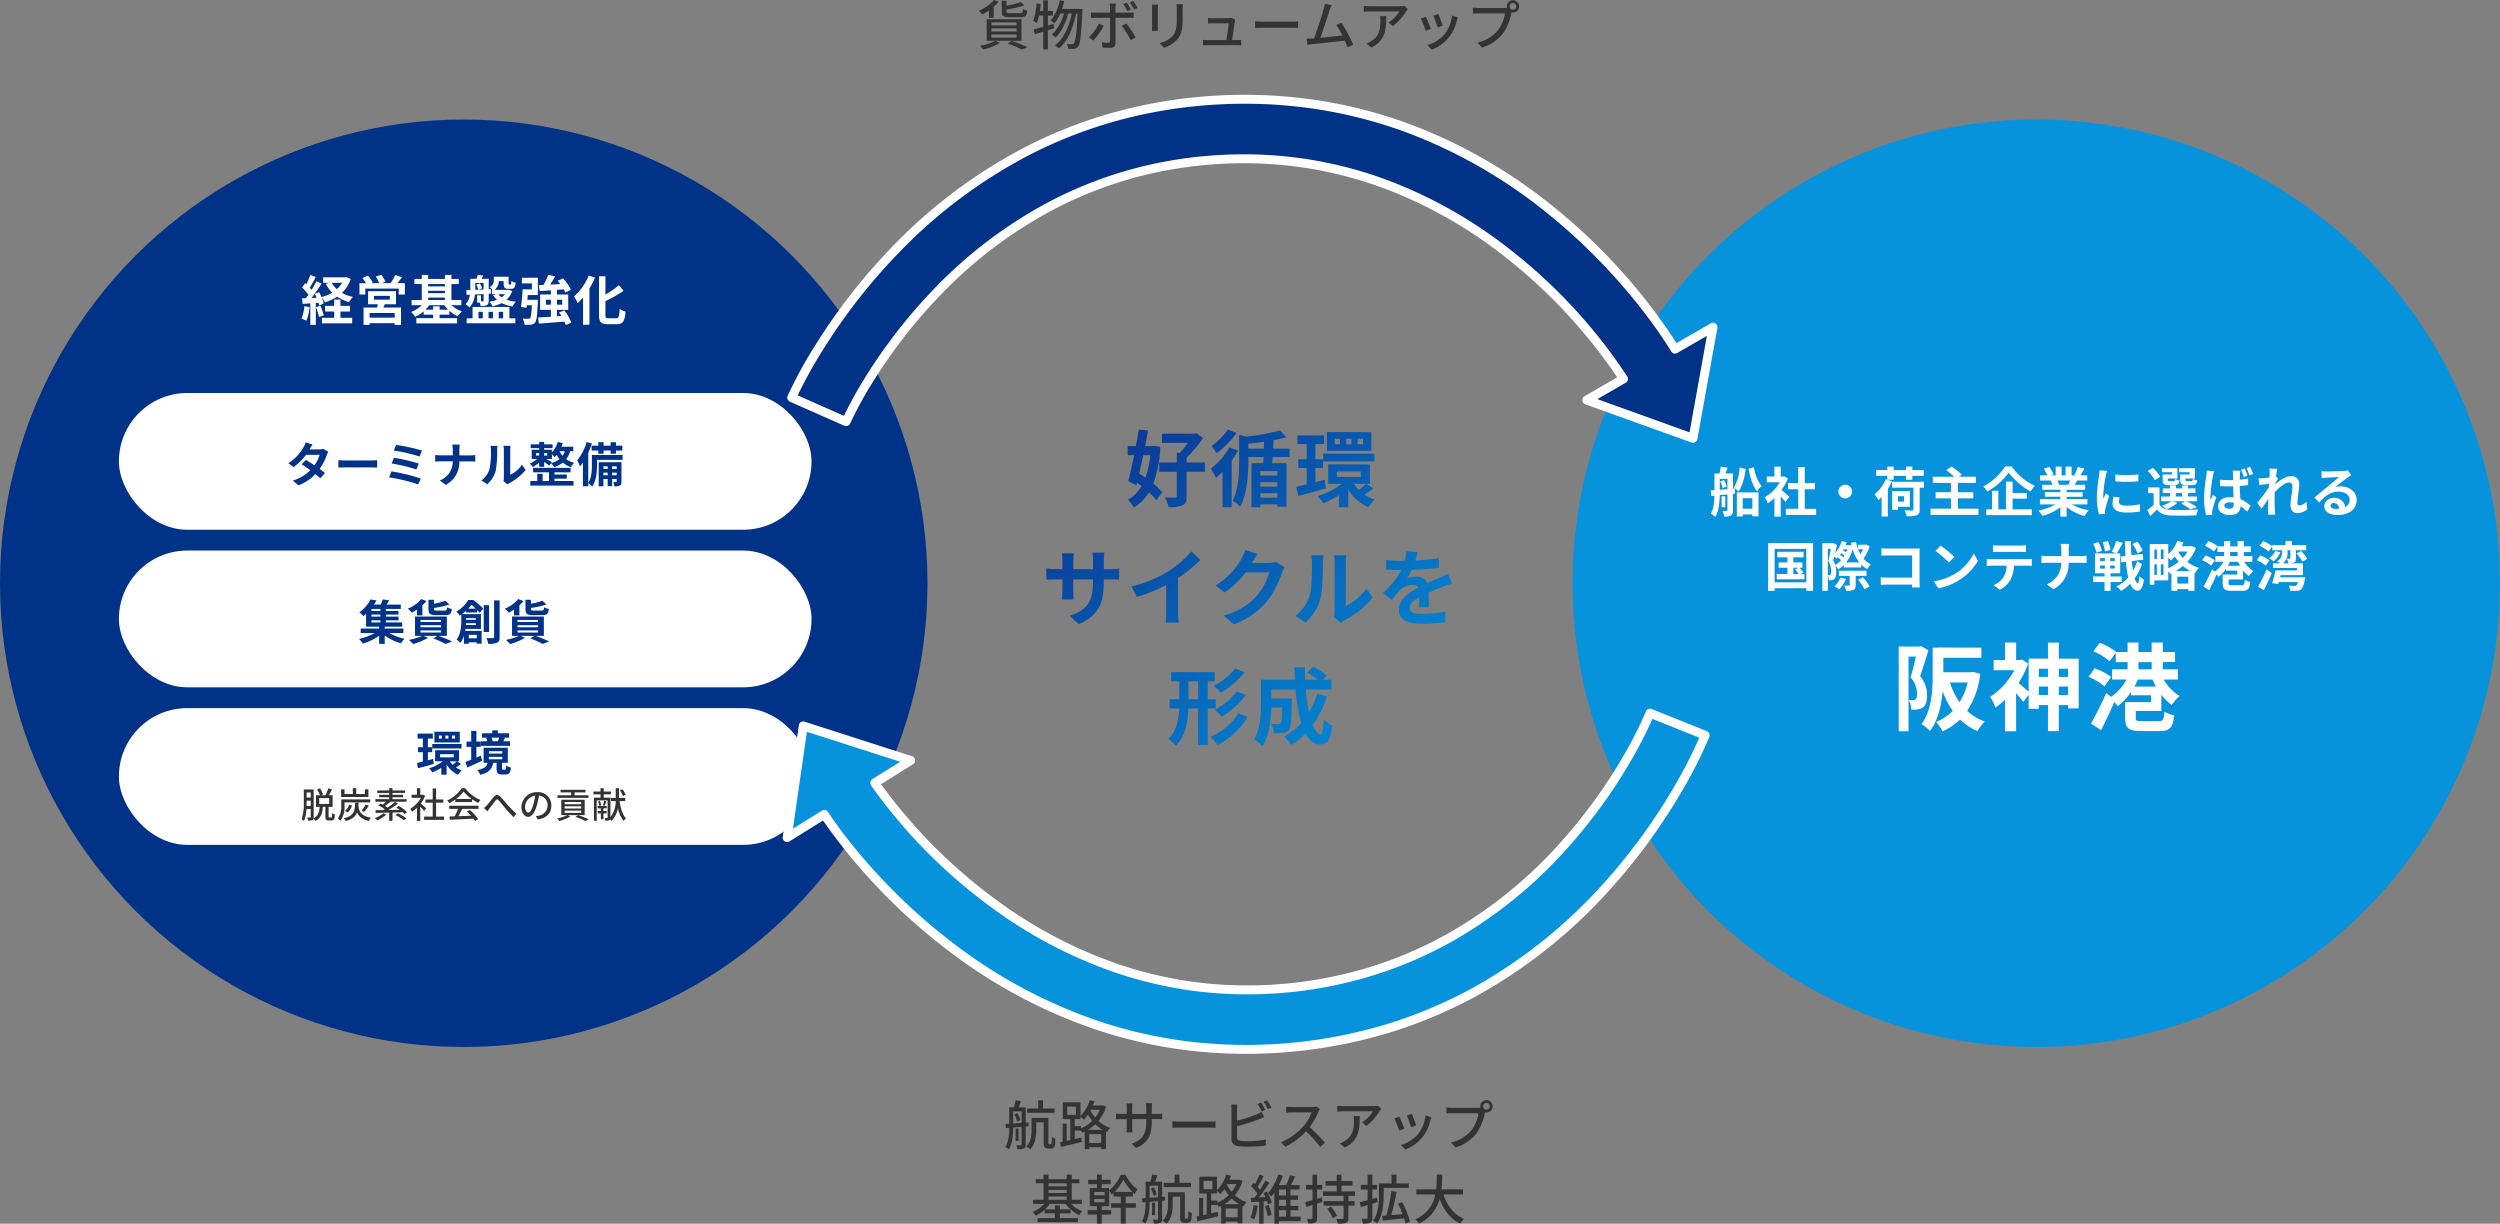 <svg xmlns="http://www.w3.org/2000/svg" xmlns:xlink="http://www.w3.org/1999/xlink" width="841" height="411.632" viewBox="0 0 841 411.632">
  <rect x="0" y="0" width="841" height="411.632" fill="#808080" stroke="none"/>
  <defs>
    <clipPath id="clip-path">
      <path id="パス_36720" data-name="パス 36720" d="M-33.8-15.092a32.771,32.771,0,0,1-1.68,7.56c-.7-.5-1.4-.98-2.072-1.4.448-1.96.9-4.032,1.344-6.16Zm1.316-3.136-.56.084h-2.52c.364-1.82.7-3.612.98-5.264l-3.136-.28c-.252,1.708-.588,3.612-.952,5.544H-41.44v3.052h2.184c-.672,3.248-1.372,6.384-2.016,8.68l2.744,1.428.224-.868c.5.364,1.008.756,1.512,1.148A11.433,11.433,0,0,1-41.356-.112,11.616,11.616,0,0,1-39.368,2.52a15.377,15.377,0,0,0,5.1-5.124A22.47,22.47,0,0,1-31.808.056l2.016-2.688a20.291,20.291,0,0,0-3.024-2.912A40.146,40.146,0,0,0-30.464-17.92Zm17.024,5.6h-6.16v-1.6A42.841,42.841,0,0,0-16.1-20.86l-2.184-1.624-.672.168H-29.9v3.08H-21.2a24.8,24.8,0,0,1-2.688,3.36H-24.92v3.248h-5.908v3.136h5.908v8.176c0,.392-.14.5-.616.5-.448.028-1.932,0-3.36-.056a14.093,14.093,0,0,1,1.2,3.276,10.9,10.9,0,0,0,4.676-.616c1.092-.5,1.4-1.4,1.4-3.08v-8.2h6.16Zm7.728-11.06a23.4,23.4,0,0,1-5.488,5.544,25.48,25.48,0,0,1,1.736,2.436A34.423,34.423,0,0,0-4.788-22.54Zm.5,5.964a23.884,23.884,0,0,1-6.244,7.2A20.225,20.225,0,0,1-11.732-7.42,24.79,24.79,0,0,0-9.548-9.492V2.436H-6.44v-15.68a37.521,37.521,0,0,0,2.128-3.388Zm6.384.448v-1.68C.868-19.124,2.632-19.32,4.4-19.6c0,.756-.028,1.54-.028,2.324ZM8.9-8.232H3.164V-9.744H8.9ZM3.164-.784V-2.268H8.9V-.784Zm0-5.208H8.9v1.484H3.164Zm9.856-8.484v-2.8H7.5c.056-.952.112-1.9.14-2.8H7.392c1.652-.308,3.22-.644,4.592-1.036l-2.268-2.3a73.571,73.571,0,0,1-11.228,2.1l-2.436-.616v8.848c0,3.948-.168,9.38-2.184,13.356A7.987,7.987,0,0,1-3.64,2.3C-1.176-2.184-.84-8.82-.84-13.048v-1.428H4.284c-.028.728-.056,1.428-.112,2.072H.2V2.436H3.164v-.98H8.9v.812h3.08V-12.4H7.14c.056-.644.112-1.344.168-2.072Zm24.724-4.312h-1.82v-1.82h1.82Zm-3.92,0H32.06v-1.82h1.764Zm-3.892,0H28.224v-1.82h1.708Zm10.584-4.06H25.564v6.3H40.516ZM24.332-12.992h17.22v-2.632H24.332Zm.476,6.16-3.08.812v-4.76h2.548v-2.94H21.728v-5.1H24.64v-2.912H15.68v2.912h3.108v5.1H15.932v2.94h2.856v5.488c-1.316.336-2.52.616-3.528.84l.7,3.08c2.688-.672,6.076-1.6,9.268-2.52Zm14,1.4a23.73,23.73,0,0,1-2.492,2.044,11.253,11.253,0,0,1-1.652-2.044ZM28.924-9.6H36.96v1.82H28.924ZM39-5.432H40.04v-6.552H26.012v6.552h4.536a26.513,26.513,0,0,1-8.12,4.144,13.024,13.024,0,0,1,1.96,2.38,29.409,29.409,0,0,0,5.236-2.744V2.436H32.76v-6.02a14.209,14.209,0,0,0,6.8,6.02A12.482,12.482,0,0,1,41.636-.14,13.379,13.379,0,0,1,38.22-1.82a31.047,31.047,0,0,0,2.968-2.016Zm-88.48,33.056V26.7H-47.4c1.484,0,2.464.028,3.08.084V23.06a16.592,16.592,0,0,1-3.08.2h-2.072v-2.94a17.64,17.64,0,0,1,.2-2.6h-4a18.478,18.478,0,0,1,.168,2.6v2.94h-6.636V20.484a17.113,17.113,0,0,1,.168-2.52H-63.56c.084.84.168,1.708.168,2.52v2.772h-2.38A18.188,18.188,0,0,1-68.8,23v3.808c.616-.056,1.624-.112,3.024-.112h2.38v3.808a22.645,22.645,0,0,1-.168,2.94h3.92c-.028-.56-.112-1.708-.112-2.94V26.7h6.636v1.064c0,6.888-2.38,9.3-7.784,11.172l3,2.828C-51.156,38.8-49.476,34.568-49.476,27.624Zm9.352,1.484,1.764,3.528A56.105,56.105,0,0,0-28.476,28.6v8.96a31.357,31.357,0,0,1-.2,3.668h4.424a19.25,19.25,0,0,1-.252-3.668V26.252a51.359,51.359,0,0,0,7.532-6.076l-3.024-2.884a35.9,35.9,0,0,1-7.9,6.8A45.024,45.024,0,0,1-40.124,29.108ZM2.184,18.16-1.9,16.816a13.471,13.471,0,0,1-1.26,2.94A24.654,24.654,0,0,1-11.9,28.772L-8.764,31.1A31.915,31.915,0,0,0-1.708,24.32H6.16a19.9,19.9,0,0,1-3.976,7.644C-.252,34.736-3.36,37.172-9.1,38.88l3.3,2.968a26.145,26.145,0,0,0,11.312-7.9A29.215,29.215,0,0,0,10.388,24.6a11.211,11.211,0,0,1,.924-2.016L8.456,20.82a8.978,8.978,0,0,1-2.436.336H.392c.028-.056.056-.084.084-.14C.812,20.4,1.54,19.14,2.184,18.16Zm25.76,21.224L30.3,41.316a5.982,5.982,0,0,1,1.2-.84,30.83,30.83,0,0,0,9.492-7.644l-2.156-3.08A17.731,17.731,0,0,1,31.92,35.66V21.016a14.218,14.218,0,0,1,.2-2.436H27.944a12.413,12.413,0,0,1,.224,2.408V37.312A10.655,10.655,0,0,1,27.944,39.384Zm-12.964-.42L18.4,41.232A16.417,16.417,0,0,0,23.38,33.2c.756-2.828.84-8.736.84-12.04a18.443,18.443,0,0,1,.2-2.548H20.3a10.626,10.626,0,0,1,.252,2.576c0,3.388-.028,8.68-.812,11.088A13.209,13.209,0,0,1,14.98,38.964Zm41.048-21.42-3.7-.308a15.567,15.567,0,0,1-.56,3.22H50.428A36.433,36.433,0,0,1,45.5,20.12V23.4c1.54.112,3.584.168,4.732.168H50.6a27.479,27.479,0,0,1-6.188,7.728l3,2.24a32.238,32.238,0,0,1,2.6-3.08,6.82,6.82,0,0,1,4.368-1.932,2.154,2.154,0,0,1,1.96.952c-3.192,1.652-6.552,3.892-6.552,7.476,0,3.612,3.248,4.676,7.644,4.676a70.043,70.043,0,0,0,7.924-.476l.112-3.612a45.8,45.8,0,0,1-7.952.784c-2.744,0-4.06-.42-4.06-1.96,0-1.4,1.12-2.492,3.22-3.7-.028,1.232-.056,2.576-.14,3.416h3.36c-.028-1.288-.084-3.36-.112-4.928,1.708-.784,3.3-1.4,4.564-1.9.952-.364,2.436-.924,3.332-1.176l-1.4-3.248c-1.036.532-2.016.98-3.108,1.456-1.148.5-2.324.98-3.78,1.652a3.792,3.792,0,0,0-3.724-2.156,9.488,9.488,0,0,0-3.164.56,19.55,19.55,0,0,0,1.6-2.856,83.409,83.409,0,0,0,9.128-.7l.028-3.248a70.887,70.887,0,0,1-7.924.812A26.788,26.788,0,0,0,56.028,17.544ZM-5.292,56.676A21.084,21.084,0,0,1-12.516,62.5a11,11,0,0,1,2.352,2.352,28.51,28.51,0,0,0,8.036-6.888Zm.56,7.7a22.7,22.7,0,0,1-7.392,6.188A14.015,14.015,0,0,1-9.8,72.888a29.863,29.863,0,0,0,8.12-7.28ZM-21,67.036v-6.02h3.248v6.02Zm9.184,3.08v-3.08H-14.5v-6.02h2.324V57.908H-26.824v3.108h2.744v6.02h-3.248v3.08h3.22c-.168,3.752-.868,7.392-3.556,10.248a12.71,12.71,0,0,1,2.436,2.3c3.3-3.444,4.06-7.98,4.2-12.544h3.276v12.32H-14.5V70.116Zm7.56,1.652c-1.9,3.444-5.572,6.272-9.3,7.924a12.47,12.47,0,0,1,2.324,2.716A25.034,25.034,0,0,0-1.092,73ZM22.26,65.216a28.343,28.343,0,0,1-2.688,6.216,66.12,66.12,0,0,1-1.12-7.672H27.1v-3.3H24.192l1.344-1.428a23.426,23.426,0,0,0-4.564-3L18.956,58.02a35.054,35.054,0,0,1,3.584,2.436H18.256c-.056-1.372-.084-2.744-.056-4.144H14.7c0,1.4.056,2.772.112,4.144H3.388v8.176c0,3.64-.2,8.512-2.324,11.872a14.576,14.576,0,0,1,2.828,2.268c2.3-3.416,2.884-8.876,3-12.964h3.64c-.084,3.528-.2,4.872-.476,5.264a.905.905,0,0,1-.84.336c-.448,0-1.4-.028-2.408-.112A7.555,7.555,0,0,1,7.728,78.4a22.032,22.032,0,0,0,3.22-.084A2.631,2.631,0,0,0,12.88,77.2c.644-.812.812-3.3.9-9.184,0-.392.028-1.26.028-1.26H6.888v-3h8.12A57.841,57.841,0,0,0,16.94,75.044a21.391,21.391,0,0,1-5.712,4.536,21.949,21.949,0,0,1,2.408,2.744,23.732,23.732,0,0,0,4.732-3.808c1.232,2.3,2.772,3.7,4.732,3.7,2.6,0,3.724-1.232,4.256-6.412a9.057,9.057,0,0,1-2.828-1.876c-.14,3.5-.476,4.9-1.148,4.9-.9,0-1.792-1.176-2.6-3.192a32.524,32.524,0,0,0,4.816-9.6Z" transform="translate(650 2406.084)" fill="#333"/>
    </clipPath>
    <linearGradient id="linear-gradient" x1="0.029" y1="0.043" x2="1" y2="0.97" gradientUnits="objectBoundingBox">
      <stop offset="0" stop-color="#0c308e"/>
      <stop offset="1" stop-color="#0294dd"/>
    </linearGradient>
  </defs>
  <g id="growth" transform="translate(-230 -2237.876)">
    <circle id="楕円形_732" data-name="楕円形 732" cx="156" cy="156" r="156" transform="translate(230 2278.084)" fill="#003288"/>
    <circle id="楕円形_733" data-name="楕円形 733" cx="156" cy="156" r="156" transform="translate(759 2278.084)" fill="#0693dc"/>
    <path id="パス_36743" data-name="パス 36743" d="M-53.622-4.716A13.087,13.087,0,0,1-54.576-.54a10.58,10.58,0,0,1,1.638.774,16.642,16.642,0,0,0,1.08-4.644Zm3.906.324a21.3,21.3,0,0,1,1.044,3.348l1.584-.576A19.846,19.846,0,0,0-48.2-4.86Zm8.244,1.476h3.2v-1.89h-3.2V-6.948h-2.106v2.142h-3.06v1.89h3.06V-.81H-47.7V1.062h10.17V-.81h-3.942Zm.558-9.666a9.1,9.1,0,0,1-1.764,2.142,8.153,8.153,0,0,1-1.728-2.142Zm1.458-1.926-.378.09h-7.452v1.836h2.052l-1.152.378A11.668,11.668,0,0,0-44.262-9.27a13.8,13.8,0,0,1-3.582,1.494,17.749,17.749,0,0,0-.828-1.656l-1.422.594c.216.4.432.846.63,1.3l-1.728.072c1.134-1.458,2.376-3.276,3.366-4.842l-1.746-.81a32.642,32.642,0,0,1-1.6,2.916c-.18-.216-.378-.468-.612-.72.648-1.008,1.368-2.394,2.016-3.618l-1.854-.684A22.818,22.818,0,0,1-52.938-12.1c-.144-.126-.288-.252-.414-.36L-54.378-11A17.663,17.663,0,0,1-52.254-8.55c-.288.414-.576.81-.846,1.152l-1.3.054.18,1.854,2.61-.162V1.584h1.854V-5.778l.918-.072a8.629,8.629,0,0,1,.234.918l1.512-.684a10.746,10.746,0,0,0-.738-2.124,8.391,8.391,0,0,1,1.134,1.728,16.14,16.14,0,0,0,4.1-1.89,13.187,13.187,0,0,0,4.014,1.8A8.6,8.6,0,0,1-37.26-7.83,12.846,12.846,0,0,1-40.95-9.2a11.425,11.425,0,0,0,2.934-4.662ZM-23.22-.846h-8.442V-2.412h8.442ZM-30.2-8.172h5.346v1.26H-30.2Zm7.416,2.826v-4.41h-9.4v4.41h3.276c-.072.36-.18.738-.27,1.1H-33.7V1.6h2.034V1.008h8.442V1.6H-21.1v-5.85h-5.958c.162-.342.324-.7.468-1.1Zm.468-7.11c.5-.594,1.044-1.314,1.566-2l-2.3-.72a13.463,13.463,0,0,1-1.6,2.718h-2.952l1.26-.468A12.111,12.111,0,0,0-27.72-15.3l-1.872.63a14.7,14.7,0,0,1,1.17,2.214h-2.772l.576-.252a11.621,11.621,0,0,0-1.6-2.3l-1.854.81a14.206,14.206,0,0,1,1.188,1.746h-2.2v3.834h1.962v-2.016h11.25v2.016h2.07v-3.834Zm14.2,8.91V-4.662H-10.3v1.116h-2.592A11.017,11.017,0,0,0-11.61-5.04h5.076a11.168,11.168,0,0,0,1.3,1.494ZM-11.97-7.6h5.634v.81H-11.97Zm5.634-4.554v.792H-11.97v-.792ZM-11.97-9.882h5.634v.792H-11.97ZM-.81-5.04V-6.786H-4.14V-12.15h2.466v-1.728H-4.14v-1.35h-2.2v1.35H-11.97v-1.35h-2.142v1.35H-16.6v1.728h2.484v5.364h-3.42V-5.04h3.456a10.873,10.873,0,0,1-3.636,2.268,8.479,8.479,0,0,1,1.368,1.638A11.9,11.9,0,0,0-13.482-2.97v1.116H-10.3v1.17h-5.652V1.08H-2.232V-.684H-8.118v-1.17h3.276V-3.186A11.58,11.58,0,0,0-2.016-1.3,7.786,7.786,0,0,1-.594-2.952,10.575,10.575,0,0,1-4.1-5.04Zm4.7-5.58v-1.89h2.79v2.178l-1.764.072,1.3-.486a9.988,9.988,0,0,0-.774-1.62l-1.224.414a9.163,9.163,0,0,1,.7,1.692l-1.026.036Zm2.79,4.014c0,.18-.054.234-.216.252H5.814V-8.37H4.5v2.484h.9A5.877,5.877,0,0,1,5.67-4.77a4.678,4.678,0,0,0,2.124-.288c.5-.27.612-.738.612-1.53v-2.3l.72-.036.018-1.512-.738.036v-3.528H6.048c.144-.342.324-.7.486-1.1L4.7-15.246c-.108.378-.252.864-.432,1.314H2.214v3.78l-1.35.036L.954-8.5,2.07-8.55A5.81,5.81,0,0,1,.612-5.364,6.644,6.644,0,0,1,1.944-4.248,7.651,7.651,0,0,0,3.762-8.64c.936-.036,1.908-.09,2.916-.144Zm-1.71,3.78h1.44v2.2H4.968Zm4.86,0v2.2H8.352v-2.2Zm3.42,0v2.2H11.772v-2.2Zm2.106-1.638H2.97V-.63H.99V1.026H17.37V-.63H15.354ZM13.86-8.748A4.954,4.954,0,0,1,12.78-7.7a4.24,4.24,0,0,1-1.134-1.044Zm1.368-1.476-.324.036H10.368A3.72,3.72,0,0,0,11.79-13.14h1.638v.738c0,1.422.324,1.854,1.584,1.854h.936c.972,0,1.368-.432,1.53-2.052a4.671,4.671,0,0,1-1.44-.594c-.036,1.062-.09,1.206-.306,1.206h-.4c-.2,0-.234-.036-.234-.432v-2.2H10.116v1.188a2.283,2.283,0,0,1-1.4,2.268,7.017,7.017,0,0,1,.936.972H9.486v1.44h1.6l-1.206.324a6.831,6.831,0,0,0,1.3,1.566,12.4,12.4,0,0,1-2.5.63,7.43,7.43,0,0,1,.99,1.566,12.709,12.709,0,0,0,3.114-1.08,11.625,11.625,0,0,0,3.654,1.134,5.974,5.974,0,0,1,1.134-1.62,12.32,12.32,0,0,1-3.15-.666,6.864,6.864,0,0,0,1.872-2.9Zm4.338-2.16h3.366v2H19.818c-.108,1.944-.324,4.374-.576,5.94l1.872.288.108-.864h1.71C22.788-2.178,22.608-.99,22.32-.7a.662.662,0,0,1-.63.216c-.36,0-1.1,0-1.872-.072a5.515,5.515,0,0,1,.648,2.106,15.68,15.68,0,0,0,2.178-.054,1.983,1.983,0,0,0,1.368-.72c.522-.648.72-2.466.9-6.822.018-.27.036-.81.036-.81H21.4c.054-.522.09-1.062.144-1.6h3.4v-5.814H19.566ZM27.63-5.22V-6.876h1.692V-5.22Zm5.49-1.656V-5.22H31.374V-6.876ZM36.2.828a15.37,15.37,0,0,0-2.412-4.14l-1.728.72c.27.378.54.774.792,1.188L31.374-1.3V-3.474h3.78V-8.64h-3.78v-1.548c.756-.054,1.512-.126,2.268-.18a6.768,6.768,0,0,1,.5,1.044l1.926-.882a16.225,16.225,0,0,0-2.646-3.852l-1.8.792c.288.342.594.738.864,1.116-1.152.072-2.3.126-3.4.18.558-.864,1.152-1.836,1.656-2.772l-2.3-.522a22.188,22.188,0,0,1-1.6,3.4l-1.584.072.288,2c1.1-.072,2.394-.144,3.78-.252v1.4H25.7v5.166h3.618v2.322c-1.62.108-3.114.2-4.3.234l.252,2.07c2.322-.162,5.526-.4,8.6-.666a7.619,7.619,0,0,1,.45,1.17Zm5.832-15.84a18.6,18.6,0,0,1-4.914,7,15.7,15.7,0,0,1,1.242,2.268A20.393,20.393,0,0,0,40.14-7.65V1.53h2.142v-12.2a28.99,28.99,0,0,0,1.872-3.636ZM48.654-.648c-.864,0-.99-.18-.99-1.242V-6.426A43.6,43.6,0,0,0,53.784-9.9L52.2-11.772a30.615,30.615,0,0,1-4.536,3.15v-6.156H45.5v12.87c0,2.538.648,3.258,2.916,3.258H51.5c2.124,0,2.682-1.134,2.934-4.23a6.18,6.18,0,0,1-1.98-.918c-.144,2.538-.288,3.15-1.152,3.15Z" transform="translate(386 2345.586)" fill="#fff"/>
    <path id="パス_36736" data-name="パス 36736" d="M-38.784-25.888l-.544.16h-6.944V2.784h3.3v-25.12h2.5c-.512,2.176-1.184,4.96-1.824,6.976A8.565,8.565,0,0,1-40.1-9.76c0,.9-.128,1.536-.48,1.792a1.657,1.657,0,0,1-.9.288c-.416,0-.832,0-1.408-.032a8.068,8.068,0,0,1,.832,3.232A13.681,13.681,0,0,0-40-4.544a4.57,4.57,0,0,0,1.856-.672c.992-.7,1.408-2.048,1.408-4.1a9.852,9.852,0,0,0-2.336-6.432c.9-2.5,1.952-5.984,2.784-8.7Zm15.712,12.256a22.7,22.7,0,0,1-2.72,6.656,23.378,23.378,0,0,1-3.232-6.656Zm1.856-3.552-.64.128h-9.408V-21.92h12.8v-3.424l-12.8-.032h-2.144v.032h-1.44v9.312c0,4.928-.288,11.776-3.776,16.448a12.362,12.362,0,0,1,2.88,2.272c2.72-3.584,3.84-8.736,4.256-13.376A27.449,27.449,0,0,0-28.1-4.064,15.86,15.86,0,0,1-33.728-.352,13.42,13.42,0,0,1-31.52,2.816a20.941,20.941,0,0,0,5.888-3.968,19.332,19.332,0,0,0,5.856,3.9A15.159,15.159,0,0,1-17.312-.48a17.574,17.574,0,0,1-5.92-3.584,28.673,28.673,0,0,0,4.384-12.448Zm28.8,7.776v-2.848h3.1v2.848Zm-6.72,0v-2.848H3.936v2.848ZM3.936-18.24v2.752H.864V-18.24Zm6.752,0v2.752h-3.1V-18.24Zm-3.1-3.392V-27.04H3.936v5.376h-6.5v11.136C-3.424-11.3-5.024-12.7-5.984-13.44A31.37,31.37,0,0,0-2.72-20L-4.8-21.344l-.672.16H-6.784v-5.888h-3.744v5.888h-3.808v3.424h6.944A23.746,23.746,0,0,1-15.52-8.8a14.615,14.615,0,0,1,1.76,3.616A24.049,24.049,0,0,0-10.528-7.84V2.784h3.744v-12.8A36.294,36.294,0,0,1-4.352-7.072L-2.56-9.5v4.736H.864V-6.016H3.936V2.752H7.584V-6.016h3.1V-4.9h3.584V-21.632Zm25.44,9.376a23.059,23.059,0,0,0,1.152-2.368h4.9a23.342,23.342,0,0,0,1.184,2.368Zm1.344-8.224h4.448v2.432H34.368ZM42.08-4.032V-9.5a16.186,16.186,0,0,0,3.488,3.456,14,14,0,0,1,2.656-3.008,16.319,16.319,0,0,1-5.376-5.568h4.768v-3.424H42.56V-20.48h4.128v-3.392H42.56v-3.2H38.816v3.2H34.368v-3.2H30.72v3.2H26.88l.032-.032a23.847,23.847,0,0,0-5.536-3.1l-2.144,2.88a21.386,21.386,0,0,1,5.44,3.36l2.08-2.912v3.2H30.72v2.432H25.5v3.424h4.864A17.457,17.457,0,0,1,25.216-8.8l-1.7-1.28A101.2,101.2,0,0,1,18.4.16L21.792,2.4c1.5-2.88,3.1-6.272,4.448-9.472a13.309,13.309,0,0,1,1.152,1.44,20.059,20.059,0,0,0,4.48-4.768v1.088h6.752v2.3H29.888v5.344c0,3.392,1.184,4.384,5.408,4.384H41.44c3.456,0,4.48-1.024,4.96-5.28a9.373,9.373,0,0,1-3.3-1.312c-.192,2.88-.416,3.264-1.952,3.264h-5.5c-1.856,0-2.176-.128-2.176-1.12v-2.3Zm-16.9-11.456A20.461,20.461,0,0,0,19.648-18.4L17.6-15.552a22.335,22.335,0,0,1,5.376,3.232Z" transform="translate(915 2481.086)" fill="#fff"/>
    <path id="パス_36737" data-name="パス 36737" d="M-99.792-14.922a15.074,15.074,0,0,1-1.926,6.75,8.313,8.313,0,0,1,1.53,1.3c1.3-1.782,2.034-4.536,2.43-7.56Zm-6.516,4.68a7.519,7.519,0,0,1,.81,2.268l1.332-.54a7.675,7.675,0,0,0-.882-2.214Zm-.162,2.772v-3.654h2.574v3.456Zm5.094-.414-.648.054v-5.094H-104.6c.252-.594.522-1.278.774-1.962l-2.286-.36a20.968,20.968,0,0,1-.45,2.322h-1.71v5.6l-1.242.09.2,1.854,1.044-.108c-.036,2.052-.234,4.41-1.26,6.1a7.011,7.011,0,0,1,1.548,1.026c1.206-1.926,1.476-4.914,1.512-7.29l2.574-.234V-.612c0,.2-.072.27-.27.27-.2.018-.792.018-1.368,0a7.44,7.44,0,0,1,.558,1.908,4.366,4.366,0,0,0,2.268-.378c.54-.324.684-.882.684-1.782V-6.066l.666-.072Zm-3.258,2.628h-1.224v3.672h1.224Zm9.126.648V-1.08h-3.24V-4.608Zm-5.22,6.138h1.98V.846h3.24v.612h2.07V-6.57h-7.29Zm3.96-16.092c.5,2.97,1.4,5.9,2.844,7.632a8.091,8.091,0,0,1,1.53-1.692,13.69,13.69,0,0,1-2.574-6.354Zm13.7,9.486c-.378-.36-1.764-1.6-2.628-2.3a17.471,17.471,0,0,0,2.124-3.852l-1.206-.774-.378.09h-.81v-3.312h-2.124v3.312h-2.556v1.944h4.338A13.445,13.445,0,0,1-91.332-4.95a8.579,8.579,0,0,1,1.008,2.034,14.9,14.9,0,0,0,2.232-1.728v6.21h2.124V-5.22c.612.666,1.224,1.386,1.6,1.89Zm5.184,4.032V-7.632h3.4V-9.7h-3.4v-5.382h-2.2V-9.7H-83.5v2.07h3.42v6.588H-84.24V1.044h10.188V-1.044Zm13.626-8.1a2.32,2.32,0,0,0-2.3,2.3,2.32,2.32,0,0,0,2.3,2.3,2.32,2.32,0,0,0,2.3-2.3A2.32,2.32,0,0,0-64.26-9.144Zm14.2-1.674h2.07v-1.314h4.158v1.314h2.142v-1.314h3.834v-1.944h-3.834v-1.17H-43.83v1.17h-4.158v-1.17h-2.124v1.17h-3.744v1.944h3.744v1.3L-50.6-11A13.359,13.359,0,0,1-54.414-5.94a13.4,13.4,0,0,1,1.3,2,12.324,12.324,0,0,0,1.1-1.08v6.57h2.088V-7.74a21.074,21.074,0,0,0,1.386-2.574Zm5.58,5.562v1.782h-2.034V-5.256Zm1.962,3.528V-7h-5.976V-.72h1.98V-1.728Zm4.752-8.406H-48.492v1.98h7.164v7.29c0,.288-.108.36-.45.378-.306,0-1.512,0-2.556-.036a7.856,7.856,0,0,1,.756,1.98,9.294,9.294,0,0,0,3.348-.342c.774-.288,1.008-.828,1.008-1.926V-8.154h1.458ZM-26.352-1.1V-4.572h5.166v-2.07h-5.166V-9.756h6.03v-2.088h-5.706l.954-.7a20.442,20.442,0,0,0-3.456-2.718l-1.764,1.224a26.6,26.6,0,0,1,2.7,2.2h-7.2v2.088h6.084v3.114h-5.13v2.07h5.13V-1.1h-6.84V1.008h16.11V-1.1Zm15.894-14.22a19.847,19.847,0,0,1-7.362,6.75A9.019,9.019,0,0,1-16.47-6.84a22.3,22.3,0,0,0,7.2-6.372A24.094,24.094,0,0,0-1.926-6.858,11.673,11.673,0,0,1-.486-8.784a19.138,19.138,0,0,1-7.776-6.534Zm2.5,10.854h4.824v-1.89H-7.956v-3.852h-2.25V-.864h-2.556V-7.11h-2.106V-.864H-16.83V1.08H-1.512V-.864H-7.956Zm19.35-6.1c-.2.486-.414,1.008-.63,1.44H7.4L7.7-9.18a9.67,9.67,0,0,0-.612-1.386Zm5.814,8.028V-4.3h-7v-.792h5.4V-6.642h-5.4v-.81h6.246V-9.126H12.924c.27-.432.558-.918.846-1.44h3.384v-1.746h-2.34c.414-.63.9-1.44,1.4-2.268l-2.25-.54a14.5,14.5,0,0,1-1.134,2.61l.648.2h-1.6v-2.934H9.864v2.934H8.532v-2.934h-2v2.934H4.9l.882-.324A13.62,13.62,0,0,0,4.41-15.174l-1.836.63A16.135,16.135,0,0,1,3.69-12.312H1.278v1.746H5.04l-.216.036a8.089,8.089,0,0,1,.612,1.4H2.016v1.674H8.1v.81H2.916v1.548H8.1V-4.3H1.224v1.764H6.39A18.911,18.911,0,0,1,.7-.432,9.984,9.984,0,0,1,2.07,1.35,17.075,17.075,0,0,0,8.1-1.566V1.566h2.106v-3.24a15.365,15.365,0,0,0,6.048,3.042,10.069,10.069,0,0,1,1.44-1.944,16.081,16.081,0,0,1-5.706-1.962Zm9.4-10.044v2.3a48.311,48.311,0,0,0,7.74,0V-12.6A37.014,37.014,0,0,1,26.6-12.582ZM28.044-4.9l-2.07-.2a11,11,0,0,0-.306,2.34C25.668-.9,27.162.2,30.258.2A25.492,25.492,0,0,0,34.9-.144l-.036-2.43a21.278,21.278,0,0,1-4.518.468c-1.836,0-2.52-.486-2.52-1.278A6.11,6.11,0,0,1,28.044-4.9Zm-4.212-8.892L21.312-14c-.018.576-.126,1.26-.18,1.764a50.192,50.192,0,0,0-.756,7.128,23.01,23.01,0,0,0,.7,5.886L23.166.63c-.018-.252-.036-.54-.036-.738a5.431,5.431,0,0,1,.09-.846c.2-.954.792-2.916,1.3-4.41L23.4-6.246c-.252.594-.54,1.224-.81,1.836a8.684,8.684,0,0,1-.072-1.17,47.741,47.741,0,0,1,.864-6.606C23.454-12.51,23.688-13.41,23.832-13.788ZM51.57-12.6H48.42v1.746c0,1.44.414,1.854,2.034,1.854H52.38c1.134,0,1.6-.342,1.782-1.584a4.59,4.59,0,0,1-1.494-.54c-.072.612-.144.72-.5.72H50.706c-.45,0-.54-.072-.54-.468v-.36h3.222v-3.474h-5.31v1.35H51.57Zm-5.9,0h-3.15v1.746c0,1.44.45,1.854,2.034,1.854h1.89c1.08,0,1.566-.342,1.746-1.566a4.2,4.2,0,0,1-1.476-.54c-.072.594-.144.7-.5.7H44.82c-.468,0-.54-.072-.54-.45v-.378h3.186v-3.474h-5.2v1.35h3.4Zm-3.96.738a12.875,12.875,0,0,0-2.52-2.97l-1.692,1.08a12.663,12.663,0,0,1,2.394,3.078Zm5.238,5.508h2.088v1.188H46.944ZM45.918-3.582h4.194l-1.368.774A17.952,17.952,0,0,1,51.876-.846l2.178-.792A26.949,26.949,0,0,0,50.58-3.582h3.51V-5.166H51.066V-6.354h2.466V-7.92H51.066v-.954H49.032v.954H46.944v-.954h-1.98v.954H42.552v1.566h2.412v1.188H42.03v1.584h3.42a11.119,11.119,0,0,1-3.186,1.44,12.752,12.752,0,0,1,1.512,1.26A3.462,3.462,0,0,1,41.454-2.5v-5.76H37.62V-6.3h1.854v3.978A26.834,26.834,0,0,1,37.35-.648l1.008,2.034c.864-.774,1.566-1.476,2.25-2.2,1.08,1.4,2.556,1.926,4.716,2.016,2.25.108,6.228.072,8.514-.054a8.928,8.928,0,0,1,.63-2,87.529,87.529,0,0,1-9.144.162,7.36,7.36,0,0,1-1.476-.18,13.1,13.1,0,0,0,3.636-2.178Zm17.37,1.44c0-.684.7-1.1,1.71-1.1a5.018,5.018,0,0,1,1.458.216v.306c0,1.062-.378,1.638-1.494,1.638C64.008-1.08,63.288-1.4,63.288-2.142Zm5.346-11.736H66.06a7.221,7.221,0,0,1,.126,1.188c.018.378.018,1.1.018,1.98-.414.018-.846.018-1.26.018-1.08,0-2.124-.054-3.15-.144l.018,2.142q1.566.108,3.132.108c.414,0,.846-.018,1.278-.018.018,1.278.09,2.592.144,3.69a8.427,8.427,0,0,0-1.188-.072c-2.448,0-4,1.26-4,3.1,0,1.89,1.548,2.934,4.032,2.934,2.448,0,3.42-1.224,3.51-2.952a18.724,18.724,0,0,1,2.214,1.8L72.144-2A11.654,11.654,0,0,0,68.652-4.32c-.072-1.224-.162-2.664-.2-4.41.99-.072,1.944-.18,2.826-.306V-11.25a26.369,26.369,0,0,1-2.808.4c0-.792.036-1.476.054-1.872A11.385,11.385,0,0,1,68.634-13.878Zm-8.784.18-2.484-.2c-.018.576-.108,1.26-.162,1.764a53.6,53.6,0,0,0-.756,7.506,20.992,20.992,0,0,0,.72,5.742L59.184.972c-.018-.252-.018-.558-.018-.756a3.618,3.618,0,0,1,.09-.828c.2-.99.792-2.808,1.3-4.3l-1.116-.864c-.252.594-.558,1.206-.792,1.836a8.685,8.685,0,0,1-.072-1.17,48.219,48.219,0,0,1,.846-6.966C59.49-12.4,59.706-13.32,59.85-13.7Zm10.26-.9-1.224.378a19.5,19.5,0,0,1,.918,2.484l1.26-.414A19.618,19.618,0,0,0,70.11-14.6Zm1.854-.576L70.74-14.8a22.64,22.64,0,0,1,.972,2.466l1.242-.4A24.9,24.9,0,0,0,71.964-15.174Zm6.552,2.2c0,.2-.036.7-.072,1.386-.774.108-1.566.2-2.088.234a15.466,15.466,0,0,1-1.566.018l.234,2.3c1.008-.144,2.394-.324,3.276-.432-.018.432-.054.864-.09,1.278C77.184-6.678,75.384-4.3,74.358-3.042L75.78-1.08c.63-.846,1.512-2.16,2.268-3.294-.018,1.512-.036,2.556-.072,3.96,0,.288-.018.918-.054,1.332h2.484C80.352.5,80.3-.144,80.28-.468c-.108-1.692-.108-3.2-.108-4.68,0-.468.018-.954.036-1.458,1.476-1.62,3.42-3.276,4.752-3.276.756,0,1.224.45,1.224,1.332,0,1.638-.648,4.284-.648,6.228,0,1.746.9,2.718,2.25,2.718A4.8,4.8,0,0,0,91.17-.936l-.288-2.538a3.734,3.734,0,0,1-2.34,1.3c-.45,0-.684-.342-.684-.81,0-1.854.594-4.5.594-6.372a2.515,2.515,0,0,0-2.826-2.664c-1.746,0-3.816,1.458-5.238,2.7.018-.144.018-.27.036-.4.306-.468.666-1.062.918-1.386l-.666-.864c.126-1.116.288-2.034.4-2.538l-2.628-.09A9.938,9.938,0,0,1,78.516-12.978ZM99-2.124c0-.45.432-.864,1.116-.864.972,0,1.638.756,1.746,1.926a9.4,9.4,0,0,1-1.044.054C99.738-1.008,99-1.458,99-2.124ZM95.94-13.716l.072,2.34c.414-.054.99-.108,1.476-.144.954-.054,3.438-.162,4.356-.18-.882.774-2.754,2.286-3.762,3.114-1.062.882-3.24,2.718-4.518,3.744L95.2-3.15c1.926-2.2,3.726-3.654,6.48-3.654,2.124,0,3.744,1.1,3.744,2.718a2.609,2.609,0,0,1-1.494,2.448A3.6,3.6,0,0,0,100.1-4.716a3.016,3.016,0,0,0-3.222,2.808c0,1.8,1.89,2.952,4.392,2.952,4.356,0,6.516-2.25,6.516-5.094,0-2.628-2.322-4.536-5.382-4.536a7.032,7.032,0,0,0-1.71.2c1.134-.9,3.024-2.484,4-3.168.414-.306.846-.558,1.26-.828l-1.17-1.6a7.864,7.864,0,0,1-1.368.2c-1.026.09-4.878.162-5.832.162A12.491,12.491,0,0,1,95.94-13.716ZM-81.72,18.772h1.674l-1.1.558A13.7,13.7,0,0,1-79.92,20.9h-1.8Zm2.466,2.124.936-.522a13.893,13.893,0,0,0-1.35-1.6h.99v-1.8H-81.72V15.28h3.438V13.408H-87.12V15.28h3.42v1.692h-2.97v1.8h2.97V20.9h-3.618v1.746h9.324V20.9Zm-8.766,2.79V12.418h10.656V23.686ZM-90.2,10.456v16.11h2.178v-.9h10.656v.9h2.286V10.456ZM-65.9,22.1a8.286,8.286,0,0,1-1.98,2.952,16.2,16.2,0,0,1,1.62.99,11.144,11.144,0,0,0,2.2-3.474Zm8.784-.594V19.78H-66.4v1.728h3.636V24.55c0,.18-.072.216-.288.234-.2,0-.918,0-1.584-.018a6.933,6.933,0,0,1,.648,1.8,5.873,5.873,0,0,0,2.466-.324c.612-.288.774-.756.774-1.656V21.508Zm-2.808,1.332a15.307,15.307,0,0,1,2.106,3.168l1.728-.936a15.879,15.879,0,0,0-2.214-3.06Zm-4-5.868a12.47,12.47,0,0,0,2.16-4.41,13.706,13.706,0,0,0,2.214,4.41Zm-3.726.864a7.9,7.9,0,0,0-.684-1.512c.108-.4.234-.828.36-1.3a6.358,6.358,0,0,1,.774.7c.144-.126.288-.27.45-.414a9.632,9.632,0,0,1,1.1.936A7.182,7.182,0,0,1-67.644,17.836Zm-2.466-5.4h.99c-.216,1.26-.522,2.916-.81,4.068a6.419,6.419,0,0,1,.918,3.474,2.064,2.064,0,0,1-.216,1.152.558.558,0,0,1-.4.162,4.722,4.722,0,0,1-.486-.018Zm5.2,2.862a8.169,8.169,0,0,0-1.116-.828,6.4,6.4,0,0,0,.414-.558,9.352,9.352,0,0,1,1.08.792A4.135,4.135,0,0,1-64.908,15.3Zm1.332-2.736q-.162.513-.378,1.026a11.866,11.866,0,0,0-1.062-.648l.216-.378Zm6.372-1.638-.342.108h-2.376v1.512h1.6a10.66,10.66,0,0,1-.81,1.71,14.925,14.925,0,0,1-1.512-4.176l-1.674.324c.072.306.126.612.216.9l-.558-.2-.324.054H-64.17a9.566,9.566,0,0,0,.36-1.008l-1.638-.342a10.351,10.351,0,0,1-2.232,4.05c.234-.918.45-1.854.648-2.682l-1.3-.72-.27.072h-3.366V26.566h1.854v-5.22A4.3,4.3,0,0,1-69.786,23a4.88,4.88,0,0,0,.918-.036,1.722,1.722,0,0,0,.882-.4c.486-.36.7-1.152.7-2.322a7.7,7.7,0,0,0-.306-2.214,6.862,6.862,0,0,1,.972,1.278,9.86,9.86,0,0,0,1.854-1.4v.774h5.886V17.71a8.718,8.718,0,0,0,2,1.512,7.288,7.288,0,0,1,1.26-1.584,7.47,7.47,0,0,1-2.5-1.926,14.28,14.28,0,0,0,2.07-4.122Zm5.13,1.3v2.5c.5-.036,1.476-.072,2.232-.072h8.082V22.1h-8.3c-.81,0-1.62-.054-2.25-.108v2.574c.594-.054,1.62-.108,2.322-.108h8.208c0,.342,0,.648-.018.936h2.61c-.036-.54-.072-1.494-.072-2.124V13.948c0-.522.036-1.242.054-1.656-.306.018-1.062.036-1.584.036H-49.86C-50.472,12.328-51.408,12.292-52.074,12.22Zm19.872-.9-1.692,1.8a37.426,37.426,0,0,1,4.5,3.888l1.836-1.872A36.354,36.354,0,0,0-32.2,11.32Zm-2.25,11.988,1.512,2.376a19.493,19.493,0,0,0,6.678-2.538,19.14,19.14,0,0,0,6.66-6.66l-1.4-2.538a16.949,16.949,0,0,1-6.552,7A18.552,18.552,0,0,1-34.452,23.308Zm19.89-12.114v2.322c.558-.036,1.314-.072,1.944-.072H-5.4c.63,0,1.332.036,1.944.072V11.194A14.1,14.1,0,0,1-5.4,11.32h-7.236A13.844,13.844,0,0,1-14.562,11.194ZM-16.65,15.8V18.16c.5-.036,1.188-.072,1.728-.072h4.95a7.735,7.735,0,0,1-1.116,3.978,7.477,7.477,0,0,1-3.258,2.574l2.106,1.53a8.637,8.637,0,0,0,3.618-3.456A11.419,11.419,0,0,0-7.47,18.088h4.338c.5,0,1.188.018,1.638.054V15.8a13.613,13.613,0,0,1-1.638.108h-11.79C-15.48,15.91-16.11,15.856-16.65,15.8ZM8.424,12.868v1.98H3.744c-.72,0-1.458-.072-2-.126v2.484c.558-.036,1.278-.09,2.07-.09h4.59a7.686,7.686,0,0,1-4.878,7.236L5.76,26.008a9.669,9.669,0,0,0,5.13-8.892h4.05c.72,0,1.6.054,1.98.072V14.74c-.378.036-1.134.108-1.962.108h-4.05V12.886a13.884,13.884,0,0,1,.144-2.124H8.19A8.993,8.993,0,0,1,8.424,12.868Zm27.378.144A13.148,13.148,0,0,0,34,9.97l-1.62.846a13.878,13.878,0,0,1,1.692,3.132ZM25,12.76a14.83,14.83,0,0,0-.882-2.988l-1.764.4a14.278,14.278,0,0,1,.756,3.1Zm-2.916.342A11.611,11.611,0,0,0,20.88,10.15l-1.746.558a12.19,12.19,0,0,1,1.1,3.024Zm-.594,4.932h1.6V19.06h-1.6Zm0-2.52h1.6v1.044h-1.6Zm4.914,1.044h-1.53V15.514h1.53Zm0,2.5h-1.53V18.034h1.53ZM28.728,23.6v-1.89H25V20.644h3.24v-6.7h-1.17A37.134,37.134,0,0,0,29.088,10.4l-2.214-.594a17.277,17.277,0,0,1-1.512,3.6l1.638.54H19.764v6.7h3.2v1.062H19.134V23.6h3.834v2.952H25V23.6Zm5.22-7a16.031,16.031,0,0,1-1.4,3.168c-.162-.954-.288-2.052-.4-3.222l3.87-.486L35.8,14.092,32,14.56c-.09-1.494-.144-3.078-.162-4.734H29.808c.054,1.764.108,3.42.2,4.968l-1.6.2.216,1.98,1.548-.2a35.962,35.962,0,0,0,.756,5.256,11.812,11.812,0,0,1-3.978,3.042,7.646,7.646,0,0,1,1.548,1.494,13,13,0,0,0,3.1-2.394c.612,1.458,1.44,2.286,2.52,2.322.756.036,1.656-.666,2.124-3.69A6.517,6.517,0,0,1,34.7,21.58c-.108,1.548-.288,2.376-.594,2.376-.378-.036-.72-.612-1.008-1.6a17.828,17.828,0,0,0,2.466-4.842ZM46.89,19.906a17.855,17.855,0,0,0,2.466-1.728,13.436,13.436,0,0,0,2.466,1.728Zm.558,4.194V21.778h3.69V24.1Zm-3.042-8.694a9.416,9.416,0,0,1,.864.9A11.625,11.625,0,0,0,46.6,14.974a14.786,14.786,0,0,0,1.332,1.782,14.368,14.368,0,0,1-3.528,2.178Zm-2.5,5.8V17.6h.9v3.6Zm-2.178-3.6h.846v3.6h-.846Zm.846-4.95v3.186h-.846V12.652ZM42.8,15.838h-.9V12.652h.9Zm8.1-2.52A11.97,11.97,0,0,1,49.32,15.46a11.735,11.735,0,0,1-1.548-2l.108-.144Zm1.386-1.872-.36.09H48.924a11.316,11.316,0,0,0,.576-1.26l-2.016-.558a11.891,11.891,0,0,1-3.078,4.5v-3.4H38.178v13.7h1.548V23.038h4.68V19.906a9.079,9.079,0,0,1,.612.936l.45-.2v5.9h1.98v-.576h3.69v.558h2.088V20.572l.126.054a10.316,10.316,0,0,1,1.368-1.8,12.582,12.582,0,0,1-3.906-2.034,14.021,14.021,0,0,0,2.88-4.662Zm12.186,6.66a12.972,12.972,0,0,0,.648-1.332h2.754a13.13,13.13,0,0,0,.666,1.332Zm.756-4.626h2.5v1.368h-2.5Zm4.338,9.252V19.654A9.1,9.1,0,0,0,71.532,21.6a7.876,7.876,0,0,1,1.494-1.692A9.179,9.179,0,0,1,70,16.774h2.682V14.848H69.84V13.48h2.322V11.572H69.84v-1.8H67.734v1.8h-2.5v-1.8H63.18v1.8H61.02l.018-.018a13.414,13.414,0,0,0-3.114-1.746l-1.206,1.62a12.03,12.03,0,0,1,3.06,1.89l1.17-1.638v1.8H63.18v1.368H60.246v1.926h2.736a9.82,9.82,0,0,1-2.9,3.276l-.954-.72a56.926,56.926,0,0,1-2.88,5.76l1.908,1.26c.846-1.62,1.746-3.528,2.5-5.328a7.486,7.486,0,0,1,.648.81,11.283,11.283,0,0,0,2.52-2.682v.612h3.8v1.3H62.712v3.006c0,1.908.666,2.466,3.042,2.466H69.21c1.944,0,2.52-.576,2.79-2.97a5.272,5.272,0,0,1-1.854-.738c-.108,1.62-.234,1.836-1.1,1.836h-3.1c-1.044,0-1.224-.072-1.224-.63v-1.3Zm-9.5-6.444a11.509,11.509,0,0,0-3.114-1.638l-1.152,1.6a12.563,12.563,0,0,1,3.024,1.818Zm14.112-.036A12.563,12.563,0,0,1,77.2,18.07l1.242-1.782A11.785,11.785,0,0,0,75.33,14.65Zm6.21-3.1a6.187,6.187,0,0,1-2,2.376,10.064,10.064,0,0,1,1.458,1.116,8.4,8.4,0,0,0,2.286-3.06ZM76.536,26.35c.918-1.746,1.872-3.816,2.664-5.742L77.508,19.33a53.169,53.169,0,0,1-2.9,5.76Zm5.49-4.374.18-.72h7.488V17.3H82.98a4.436,4.436,0,0,0,1.566-3.564V12.9h.918v2.664c0,.144-.054.18-.18.18-.144,0-.576,0-1.026-.018a6.4,6.4,0,0,1,.558,1.548,4.674,4.674,0,0,0,1.944-.252c.5-.234.594-.63.594-1.422V12.9h3.474V11.176H86V9.754h-2.16v1.422H79.38v.342A14.615,14.615,0,0,0,76.3,9.808L75.1,11.428a12.489,12.489,0,0,1,3.078,1.89l1.206-1.71v1.3h3.294v.756a3.171,3.171,0,0,1-1.692,2.916,7.82,7.82,0,0,1,1.044.72H79.632v1.566h8.046v.81h-7.2a36.35,36.35,0,0,1-1.134,4.3l2.052.252.18-.63H88.02a2.367,2.367,0,0,1-.576,1.134.968.968,0,0,1-.63.144c-.324,0-1.152-.018-1.89-.09a3.964,3.964,0,0,1,.5,1.764,22.657,22.657,0,0,0,2.286-.018,2.081,2.081,0,0,0,1.386-.5c.5-.432.9-1.386,1.242-3.24.072-.288.144-.81.144-.81Zm5.508-8.028a11.415,11.415,0,0,1,1.98,2.772l1.656-.9a11.257,11.257,0,0,0-2.088-2.664Z" transform="translate(915 2410.086)" fill="#fff"/>
    <rect id="長方形_5473" data-name="長方形 5473" width="233" height="46" rx="23" transform="translate(270 2370.084)" fill="#fff"/>
    <rect id="長方形_5474" data-name="長方形 5474" width="233" height="46" rx="23" transform="translate(270 2423.084)" fill="#fff"/>
    <rect id="長方形_5475" data-name="長方形 5475" width="233" height="46" rx="23" transform="translate(270 2476.084)" fill="#fff"/>
    <path id="パス_36742" data-name="パス 36742" d="M-47.856-12.672l-2.32-.72a6.622,6.622,0,0,1-.736,1.664A14.856,14.856,0,0,1-56-6.4l1.728,1.328a19.244,19.244,0,0,0,4.224-4.144h4.576a11.357,11.357,0,0,1-1.76,3.536c-1.008-.672-2.016-1.328-2.864-1.808L-51.52-6.032c.816.512,1.872,1.232,2.912,2A13.592,13.592,0,0,1-54.48-.56l1.856,1.616A15.055,15.055,0,0,0-46.9-2.736c.656.528,1.248,1.024,1.68,1.424L-43.7-3.12c-.464-.384-1.088-.848-1.776-1.344A18.321,18.321,0,0,0-43.1-9.072a7.527,7.527,0,0,1,.528-1.136l-1.632-1.008a5.08,5.08,0,0,1-1.392.176h-3.248A17.238,17.238,0,0,1-47.856-12.672Zm8.688,5.264V-4.9c.592-.048,1.664-.08,2.576-.08H-28c.672,0,1.488.064,1.872.08V-7.408c-.416.032-1.12.1-1.872.1h-8.592C-37.424-7.312-38.592-7.36-39.168-7.408Zm19.408-5.12-.752,1.888a54.89,54.89,0,0,1,8.656,2l.816-2A58.43,58.43,0,0,0-19.76-12.528Zm-.736,4.3-.736,1.936a55.628,55.628,0,0,1,8.32,2.016l.784-2A65.958,65.958,0,0,0-20.5-8.224Zm-.816,4.576-.8,2.016A57.082,57.082,0,0,1-12.336.752l.88-2A68.377,68.377,0,0,0-21.312-3.648Zm20.64-7.136v1.76h-4.16c-.64,0-1.3-.064-1.776-.112v2.208c.5-.032,1.136-.08,1.84-.08h4.08A6.832,6.832,0,0,1-5.024-.576L-3.04.9a8.594,8.594,0,0,0,4.56-7.9h3.6c.64,0,1.424.048,1.76.064V-9.12c-.336.032-1.008.1-1.744.1h-3.6v-1.744a12.341,12.341,0,0,1,.128-1.888H-.88A7.994,7.994,0,0,1-.672-10.784ZM16.368-.352l1.344,1.1A3.419,3.419,0,0,1,18.4.272,17.617,17.617,0,0,0,23.824-4.1l-1.232-1.76A10.132,10.132,0,0,1,18.64-2.48v-8.368a8.125,8.125,0,0,1,.112-1.392H16.368a7.093,7.093,0,0,1,.128,1.376v9.328A6.089,6.089,0,0,1,16.368-.352ZM8.96-.592,10.912.7A9.381,9.381,0,0,0,13.76-3.888a35.3,35.3,0,0,0,.48-6.88,10.539,10.539,0,0,1,.112-1.456H12a6.072,6.072,0,0,1,.144,1.472,27.571,27.571,0,0,1-.464,6.336A7.548,7.548,0,0,1,8.96-.592Zm24.576-.592h4.128V-2.576H33.536v-.752h5.408v-1.5H26.336v1.5H31.68V-.4H29.552V-2.8H27.728V-.4H25.392V1.152H39.936V-.4h-6.4Zm-.864-5.584c-.32-.192-1.328-.7-2.016-1.056h2V-9.44a9.048,9.048,0,0,1,.9,1.024,8.08,8.08,0,0,0,.72-.752A9.156,9.156,0,0,0,35.2-7.776a8.022,8.022,0,0,1-2.8,1.36Zm-5.328-3.04h1.04v.864h-1.04Zm3.744,0v.864h-1.04v-.864Zm5.9-.624A5.379,5.379,0,0,1,36.24-8.88a7.03,7.03,0,0,1-1.024-1.552Zm2.864,0v-1.5H35.872c.16-.4.3-.8.432-1.216l-1.7-.384a7.871,7.871,0,0,1-1.952,3.488v-.88H30.048v-.544H32.88v-1.264H30.048v-.816H28.384v.816H25.52v1.264h2.864v.544H25.872v3.1h1.84A9.364,9.364,0,0,1,25.2-6.272a7.449,7.449,0,0,1,1.056,1.184,10.014,10.014,0,0,0,2.128-1.6v1.52h1.664V-6.816c.624.416,1.328.912,1.712,1.216l.608-.784A6.839,6.839,0,0,1,33.424-5.04a9.535,9.535,0,0,0,2.912-1.568A8.252,8.252,0,0,0,39.088-5.04a6.036,6.036,0,0,1,1.056-1.472A7.649,7.649,0,0,1,37.472-7.76,8.04,8.04,0,0,0,38.8-10.432Zm6.176-1.856v1.632h2.256v1.072h1.76v-1.072h2.368v1.072h1.792v-1.072h2.144v-1.632H54.208v-1.168H52.416v1.168H50.048v-1.168h-1.76v1.168Zm6.9,9.968V-3.2h1.52v.88Zm-2.944,0V-3.2h1.44v.88Zm1.44-3.024v.912h-1.44v-.912Zm3.024,0v.912h-1.52v-.912ZM56.064-6.72H48.4V1.36h1.584V-1.072h1.44v2.4h1.5v-2.4h1.52V-.24c0,.16-.032.192-.176.192-.16.016-.56.016-1.008,0a4.764,4.764,0,0,1,.416,1.44,3.708,3.708,0,0,0,1.84-.256c.448-.256.544-.64.544-1.36Zm.368-2.432H46.112v3.488c0,1.76-.1,4.176-1.216,5.888V-9.9a31.1,31.1,0,0,0,1.216-3.1l-1.76-.528A17.828,17.828,0,0,1,41.184-7.36,13.236,13.236,0,0,1,42.1-5.312a12.764,12.764,0,0,0,.992-1.312v8H44.9V.288A7.741,7.741,0,0,1,46.24,1.44c1.36-1.936,1.6-4.992,1.6-7.072V-7.52h8.592Z" transform="translate(383 2400.086)" fill="#003288"/>
    <path id="パス_36744" data-name="パス 36744" d="M-76.68-9.4c1.584,0,2.07-.45,2.268-2.25a4.593,4.593,0,0,1-1.44-.54c-.072,1.206-.216,1.422-.99,1.422h-3.366c-1.044,0-1.206-.108-1.206-.63v-.63A33.971,33.971,0,0,0-75.4-13.41l-1.224-1.116a27.86,27.86,0,0,1-4.788,1.26v-1.692h-1.6v3.582c0,1.566.522,1.98,2.664,1.98Zm-9.792,5.8h8.442v1.044h-8.442Zm0-2.052h8.442v1.026h-8.442Zm0-2.016h8.442V-6.66h-8.442Zm-1.62,6.174h11.736V-8.73H-88.092Zm.774-7.722h1.6V-12.96a13.3,13.3,0,0,0,1.656-1.692l-1.512-.558a14.775,14.775,0,0,1-5.184,3.636,10.9,10.9,0,0,1,1.206,1.206,19.922,19.922,0,0,0,2.232-1.35Zm2.16,7.758A19.68,19.68,0,0,1-90.4.234a11.76,11.76,0,0,1,1.26,1.242A23.845,23.845,0,0,0-83.628-.756Zm4.1.882A36.381,36.381,0,0,1-76.23,1.458L-74.3.666a56.859,56.859,0,0,0-5.382-2.088ZM-65.61-7.182l-1.89.54V-9.954h1.674v-1.584H-67.5V-15.1h-1.548v3.564h-1.134c.108-.756.2-1.53.288-2.3l-1.422-.234A20.825,20.825,0,0,1-72.45-8.208a10.085,10.085,0,0,1,1.224.756,17.633,17.633,0,0,0,.738-2.5h1.44v3.78c-1.224.342-2.358.648-3.258.882l.432,1.6,2.826-.864V1.4H-67.5V-5.04c.7-.216,1.4-.432,2.106-.666Zm2.88-5.022c.27-.828.54-1.71.738-2.61L-63.5-15.1a15.258,15.258,0,0,1-3.078,6.8,12.726,12.726,0,0,1,1.3.954,13.509,13.509,0,0,0,1.944-3.312h1.278c-.828,2.772-2.3,5.616-4.158,7.056a6.042,6.042,0,0,1,1.3.954c1.908-1.692,3.474-4.986,4.266-8.01h1.206C-60.354-6.3-62.244-2-65.142.072a7.59,7.59,0,0,1,1.386.99c2.916-2.34,4.842-7.074,5.76-11.718h.5c-.324,6.84-.7,9.4-1.224,9.99a.69.69,0,0,1-.648.324c-.342,0-1.008,0-1.764-.072a3.957,3.957,0,0,1,.468,1.638,10.392,10.392,0,0,0,2.034-.036A1.7,1.7,0,0,0-57.312.4c.7-.882,1.044-3.726,1.44-11.808.018-.216.018-.792.018-.792Zm14.04,5.67-1.6-.774a18.685,18.685,0,0,1-3.4,4.68l1.548,1.062A26.894,26.894,0,0,0-48.69-6.534Zm7.614-.792-1.548.846a31.169,31.169,0,0,1,2.988,4.806l1.656-.936A38.679,38.679,0,0,0-41.076-7.326Zm.09-7.038-1.17.486a18.972,18.972,0,0,1,1.386,2.412l1.188-.522A24.21,24.21,0,0,0-40.986-14.364Zm2.214-.522-1.152.486A16.779,16.779,0,0,1-38.5-12.006l1.17-.5A20.909,20.909,0,0,0-38.772-14.886Zm-5.832.864h-2.124a7.669,7.669,0,0,1,.144,1.4v1.674h-4.824a14.945,14.945,0,0,1-1.6-.108v1.89c.486-.036,1.062-.054,1.62-.054h4.806v7.722c-.018.486-.216.666-.684.666a12.288,12.288,0,0,1-2.052-.2l.162,1.782A26.965,26.965,0,0,0-46.44.882c1.188,0,1.692-.558,1.692-1.53V-9.216h4.536c.45,0,1.062,0,1.584.036v-1.872a11.976,11.976,0,0,1-1.6.108h-4.518V-12.6A9.669,9.669,0,0,1-44.6-14.022Zm22.518.234h-2.142a13.918,13.918,0,0,1,.108,1.656v3.1c0,3.15-.234,4.554-1.494,5.994A8.4,8.4,0,0,1-29.934-.7L-28.44.864a9.831,9.831,0,0,0,4.3-2.628c1.332-1.512,1.98-3.042,1.98-7.164v-3.2C-22.158-12.78-22.122-13.32-22.086-13.788Zm-8.352.144h-2.07a11.626,11.626,0,0,1,.072,1.332v6.03c0,.522-.054,1.152-.072,1.458h2.07c-.036-.36-.072-.99-.072-1.458v-6.03C-30.51-12.816-30.474-13.266-30.438-13.644ZM-4.482-8.568-5.85-9.234a3.647,3.647,0,0,1-1.08.144h-5.112a15.573,15.573,0,0,1-1.584-.09v1.872c.486-.018,1.062-.054,1.6-.054h5.346c-.054,1.008-.522,4.1-.774,5.634H-13.68a14.624,14.624,0,0,1-1.62-.09V.036C-14.688.018-14.274,0-13.68,0h9.7c.432,0,1.188.018,1.53.036V-1.8c-.414.036-1.152.072-1.566.072H-5.526c.252-1.674.756-5.04.9-6.192C-4.59-8.1-4.536-8.37-4.482-8.568Zm6.678.54V-5.8c.612-.054,1.692-.09,2.682-.09H14.67c.792,0,1.62.072,2.016.09V-8.028c-.45.036-1.152.108-2.016.108H4.878C3.906-7.92,2.79-7.992,2.2-8.028Zm25.722-5.454-2.25-.468a11.362,11.362,0,0,1-.4,1.872c-.5,1.818-2.214,7.2-3.222,9.774-.27.018-.522.018-.738.036-.54.036-1.242.036-1.8.036l.324,2.088c.54-.072,1.134-.162,1.584-.216,2.34-.216,8.1-.846,10.962-1.188.378.828.7,1.62.936,2.25l1.908-.864a52.755,52.755,0,0,0-3.96-7.4L29.52-6.8a24.231,24.231,0,0,1,2.052,3.51c-1.926.252-4.968.594-7.416.81.9-2.376,2.538-7.47,3.078-9.18C27.5-12.456,27.72-13,27.918-13.482Zm25.668,1.314L52.452-13.23a9.262,9.262,0,0,1-1.494.126H40.9a16.13,16.13,0,0,1-2.124-.162v2c.774-.054,1.4-.108,2.124-.108H50.76A11.02,11.02,0,0,1,47.088-7.65l1.494,1.206a17.825,17.825,0,0,0,4.41-4.968C53.136-11.628,53.424-11.97,53.586-12.168ZM46.314-9.774H44.262a8,8,0,0,1,.108,1.44c0,2.988-.414,5.256-2.988,6.912a6.834,6.834,0,0,1-1.728.882L41.31.81C46.044-1.62,46.314-5.076,46.314-9.774Zm17.55-.738-1.692.558a32.92,32.92,0,0,1,1.44,3.96L65.3-6.606C65.07-7.4,64.188-9.756,63.864-10.512Zm6.57,1.152-1.98-.63A12.493,12.493,0,0,1,66.06-3.834a12.266,12.266,0,0,1-5.9,3.8l1.494,1.53a13.949,13.949,0,0,0,5.922-4.356A14.429,14.429,0,0,0,70.092-8.3C70.164-8.586,70.272-8.91,70.434-9.36ZM59.67-9.576l-1.692.612a36.762,36.762,0,0,1,1.638,4.1l1.71-.63C60.984-6.48,60.084-8.748,59.67-9.576ZM87.84-13.05a1.137,1.137,0,0,1,1.116-1.134A1.153,1.153,0,0,1,90.09-13.05a1.137,1.137,0,0,1-1.134,1.116A1.122,1.122,0,0,1,87.84-13.05Zm-.954,0a2.234,2.234,0,0,0,.054.486,6.111,6.111,0,0,1-.774.036h-8.73c-.594,0-1.44-.072-1.944-.126v2.016c.468-.036,1.188-.072,1.944-.072h8.856a13.043,13.043,0,0,1-2.25,5.526A12.078,12.078,0,0,1,77-.9L78.552.792A14,14,0,0,0,85.7-4.086a18.338,18.338,0,0,0,2.7-6.606c.018-.108.054-.234.072-.342a2.234,2.234,0,0,0,.486.054,2.074,2.074,0,0,0,2.088-2.07,2.086,2.086,0,0,0-2.088-2.07A2.07,2.07,0,0,0,86.886-13.05Z" transform="translate(650 2253.086)" fill="#333"/>
    <path id="パス_36738" data-name="パス 36738" d="M-65.232-12.312h-3.906v-2.772h-1.62v2.772h-3.69v1.458h9.216Zm-13.536,1.98a8.456,8.456,0,0,1,.918,2.394l1.1-.468a7.425,7.425,0,0,0-1.008-2.34Zm-.4,3.06v-4.086h2.826V-7.47Zm5.2.918L-74-7.65l-.954.072V-12.69h-2.376c.234-.63.5-1.386.756-2.106l-1.764-.324a19.046,19.046,0,0,1-.594,2.43H-80.5v5.508l-1.26.09.162,1.368,1.1-.09c-.018,2.106-.18,4.644-1.3,6.48A4.677,4.677,0,0,1-80.64,1.4c1.26-1.944,1.458-5,1.476-7.308l2.826-.252V-.234c0,.234-.072.306-.27.306s-.846,0-1.548-.018a4.66,4.66,0,0,1,.45,1.332,5.1,5.1,0,0,0,2.16-.252c.45-.234.594-.648.594-1.332V-6.264Zm-3.384.756h-1.008v4.176h1.008ZM-67-.27a.39.39,0,0,1-.252-.09A1.824,1.824,0,0,1-67.32-1.1V-9.126h-5.67v3.978c0,1.782-.162,4.014-1.782,5.616A8,8,0,0,1-73.44,1.4c1.728-1.728,2.034-4.464,2.034-6.516V-7.65h2.5v6.516c0,1.278.108,1.62.378,1.908a1.557,1.557,0,0,0,1.08.378h.864A1.529,1.529,0,0,0-65.664.9a1.393,1.393,0,0,0,.522-.81,19.6,19.6,0,0,0,.162-2.25,3.339,3.339,0,0,1-1.134-.63c-.018.9-.036,1.584-.072,1.926-.036.288-.072.432-.144.5a.477.477,0,0,1-.306.09Zm12.978-4.842A13.229,13.229,0,0,0-51.534-7.02,12.62,12.62,0,0,0-49.05-5.112Zm.45,4.41V-3.69h4.014V-.7Zm-2.79-5.652h-2.106V-8.73h1.944v-.81a11.213,11.213,0,0,1,1.152.99,13.4,13.4,0,0,0,1.386-1.692,14.185,14.185,0,0,0,1.422,2.07,12.388,12.388,0,0,1-3.8,2.556ZM-61-12.942h2.934v2.772H-61ZM-49.986-11.9a11.167,11.167,0,0,1-1.6,2.628,12.729,12.729,0,0,1-1.566-2.3l.162-.324Zm1.008-1.494-.288.072h-3.06c.2-.45.378-.918.54-1.386l-1.62-.4A12.829,12.829,0,0,1-56.52-9.774v-4.608h-5.94V-8.73h2.5v7.02l-1.188.27V-7.218h-1.368v6.066q-.459.081-.864.162L-63.09.63c1.944-.45,4.554-1.08,7.02-1.71l-.162-1.476-2.232.522V-4.878h2.106V-4.9a6.117,6.117,0,0,1,.468.738c.27-.108.522-.234.792-.36V1.368h1.53V.738h4.014v.576h1.6v-5.85l.36.144a6.59,6.59,0,0,1,1.026-1.386A11.594,11.594,0,0,1-50.49-8.136a13.4,13.4,0,0,0,2.574-4.806Zm16.434,5.256v-.612h1.71c.864,0,1.494.018,1.782.054V-10.6a11.961,11.961,0,0,1-1.8.108h-1.692v-2.088a11.737,11.737,0,0,1,.108-1.566H-34.47a12.428,12.428,0,0,1,.09,1.566v2.088h-4.752v-2.07A9.7,9.7,0,0,1-39.024-14h-2.034a9.878,9.878,0,0,1,.108,1.44v2.07h-1.764a11.19,11.19,0,0,1-1.872-.144v1.962c.288-.036,1.026-.072,1.872-.072h1.764v2.7c0,.756-.072,1.494-.09,1.746h2a16,16,0,0,1-.09-1.746v-2.7h4.752v.72c0,4.77-1.584,6.318-4.95,7.56L-37.8.972C-33.588-.918-32.544-3.492-32.544-8.136Zm6.93.108V-5.8c.612-.054,1.692-.09,2.682-.09h9.792c.792,0,1.62.072,2.016.09V-8.028c-.45.036-1.152.108-2.016.108h-9.792C-23.9-7.92-25.02-7.992-25.614-8.028ZM4.194-14.31l-1.17.486a21.649,21.649,0,0,1,1.44,2.484l1.17-.5A25.92,25.92,0,0,0,4.194-14.31Zm2.034-.756-1.152.486a16.769,16.769,0,0,1,1.458,2.466l1.17-.5A22.1,22.1,0,0,0,6.228-15.066Zm-9.99,1.422H-5.868a10.743,10.743,0,0,1,.126,1.656v9.846c0,1.512.828,2.232,2.286,2.5A19.614,19.614,0,0,0-.5.54,52.714,52.714,0,0,0,5.814.18V-1.89A30.061,30.061,0,0,1-.4-1.3a15.522,15.522,0,0,1-2.25-.126c-.846-.18-1.224-.4-1.224-1.26V-6.354A69.578,69.578,0,0,0,3.348-8.622c.576-.216,1.3-.54,1.89-.774l-.792-1.818a9.941,9.941,0,0,1-1.746.882A49.427,49.427,0,0,1-3.87-8.226v-3.762A16.333,16.333,0,0,1-3.762-13.644Zm27.792,1.53-1.17-.864a5.46,5.46,0,0,1-1.566.18H14.616a19.259,19.259,0,0,1-1.962-.126v2.034c.288-.018,1.26-.108,1.962-.108h6.606A14.809,14.809,0,0,1,18.36-6.246a20.225,20.225,0,0,1-7.4,5.274L12.42.558a23.629,23.629,0,0,0,6.93-5.184A40.4,40.4,0,0,1,24.12.63L25.7-.774a47.844,47.844,0,0,0-5.148-5.274,24.637,24.637,0,0,0,2.952-5.13A6.213,6.213,0,0,1,24.03-12.114Zm20.646-.054L43.542-13.23a9.262,9.262,0,0,1-1.494.126H31.986a16.13,16.13,0,0,1-2.124-.162v2c.774-.054,1.4-.108,2.124-.108H41.85A11.02,11.02,0,0,1,38.178-7.65l1.494,1.206a17.825,17.825,0,0,0,4.41-4.968C44.226-11.628,44.514-11.97,44.676-12.168ZM37.4-9.774H35.352a8,8,0,0,1,.108,1.44c0,2.988-.414,5.256-2.988,6.912a6.834,6.834,0,0,1-1.728.882L32.4.81C37.134-1.62,37.4-5.076,37.4-9.774Zm17.55-.738-1.692.558a32.92,32.92,0,0,1,1.44,3.96l1.692-.612C56.16-7.4,55.278-9.756,54.954-10.512Zm6.57,1.152-1.98-.63A12.493,12.493,0,0,1,57.15-3.834a12.266,12.266,0,0,1-5.9,3.8l1.494,1.53a13.949,13.949,0,0,0,5.922-4.356A14.429,14.429,0,0,0,61.182-8.3C61.254-8.586,61.362-8.91,61.524-9.36ZM50.76-9.576l-1.692.612a36.762,36.762,0,0,1,1.638,4.1l1.71-.63C52.074-6.48,51.174-8.748,50.76-9.576ZM78.93-13.05a1.137,1.137,0,0,1,1.116-1.134A1.153,1.153,0,0,1,81.18-13.05a1.137,1.137,0,0,1-1.134,1.116A1.122,1.122,0,0,1,78.93-13.05Zm-.954,0a2.235,2.235,0,0,0,.054.486,6.111,6.111,0,0,1-.774.036h-8.73c-.594,0-1.44-.072-1.944-.126v2.016c.468-.036,1.188-.072,1.944-.072h8.856a13.043,13.043,0,0,1-2.25,5.526A12.078,12.078,0,0,1,68.094-.9L69.642.792a14,14,0,0,0,7.146-4.878,18.338,18.338,0,0,0,2.7-6.606c.018-.108.054-.234.072-.342a2.234,2.234,0,0,0,.486.054,2.074,2.074,0,0,0,2.088-2.07,2.086,2.086,0,0,0-2.088-2.07A2.07,2.07,0,0,0,77.976-13.05ZM-67.284,17.332h6.12v1.08h-6.12Zm6.12-4.482v1.008h-6.12V12.85Zm-6.12,2.232h6.12v1.026h-6.12ZM-56.07,19.8V18.412h-3.384V12.85h2.574V11.482h-2.574V9.934h-1.71v1.548h-6.12V9.916h-1.674v1.566h-2.61V12.85h2.61v5.562H-72.45V19.8h3.708a10.724,10.724,0,0,1-3.888,2.664,5.655,5.655,0,0,1,1.08,1.278,12.571,12.571,0,0,0,2.97-1.98v1.188h3.438v1.6h-5.814v1.386H-57.4V24.55H-63.45v-1.6h3.564V21.616H-63.45v-1.35h-1.692v1.35h-3.294A11.467,11.467,0,0,0-66.852,19.8h5.364a11.486,11.486,0,0,0,4.554,3.744,6.774,6.774,0,0,1,1.08-1.3,10.227,10.227,0,0,1-3.8-2.448ZM-45,15.748a16.419,16.419,0,0,0,2.862-4.122,19.232,19.232,0,0,0,3.06,4.122Zm-3.4,1.116h-3.51V15.748h3.51Zm0,2.376h-3.51V18.106h3.51Zm7.092-1.926H-38.9V15.928c.2.2.414.378.612.558a9.6,9.6,0,0,1,.936-1.53A15.253,15.253,0,0,1-41.418,9.97h-1.548a14.188,14.188,0,0,1-3.906,5.292v-.81h-2.5v-1.3h3.006V11.68h-3.006V9.9h-1.62V11.68h-2.952v1.476h2.952v1.3h-2.412v6.1h2.412v1.3h-3.15v1.512h3.15V26.4h1.62V23.362h3.15V21.85h-3.15v-1.3h2.5v-5.22a6.3,6.3,0,0,1,.828,1.368c.234-.18.45-.378.666-.576v1.188h2.412v2.25h-3.276v1.53h3.276v5.292h1.656V21.094h3.42v-1.53h-3.42Zm21.978-4.626h-3.906V9.916h-1.62v2.772h-3.69v1.458h9.216Zm-13.536,1.98a8.457,8.457,0,0,1,.918,2.394l1.1-.468a7.425,7.425,0,0,0-1.008-2.34Zm-.4,3.06V13.642h2.826V17.53Zm5.2.918-.036-1.3-.954.072V12.31h-2.376c.234-.63.5-1.386.756-2.106l-1.764-.324a19.046,19.046,0,0,1-.594,2.43H-34.6v5.508l-1.26.09.162,1.368,1.1-.09c-.018,2.106-.18,4.644-1.3,6.48a4.677,4.677,0,0,1,1.152.738c1.26-1.944,1.458-5,1.476-7.308l2.826-.252v5.922c0,.234-.072.306-.27.306s-.846,0-1.548-.018a4.66,4.66,0,0,1,.45,1.332,5.1,5.1,0,0,0,2.16-.252c.45-.234.594-.648.594-1.332V18.736Zm-3.384.756h-1.008v4.176h1.008ZM-21.1,24.73a.39.39,0,0,1-.252-.09,1.824,1.824,0,0,1-.072-.738V15.874h-5.67v3.978c0,1.782-.162,4.014-1.782,5.616a8,8,0,0,1,1.332.936c1.728-1.728,2.034-4.464,2.034-6.516V17.35H-23v6.516c0,1.278.108,1.62.378,1.908a1.557,1.557,0,0,0,1.08.378h.864a1.529,1.529,0,0,0,.918-.252,1.393,1.393,0,0,0,.522-.81,19.6,19.6,0,0,0,.162-2.25,3.339,3.339,0,0,1-1.134-.63c-.018.9-.036,1.584-.072,1.926-.036.288-.072.432-.144.5a.477.477,0,0,1-.306.09Zm12.978-4.842A13.229,13.229,0,0,0-5.634,17.98,12.62,12.62,0,0,0-3.15,19.888Zm.45,4.41V21.31h4.014V24.3Zm-2.79-5.652h-2.106V16.27h1.944v-.81a11.213,11.213,0,0,1,1.152.99,13.4,13.4,0,0,0,1.386-1.692,14.185,14.185,0,0,0,1.422,2.07,12.388,12.388,0,0,1-3.8,2.556ZM-15.1,12.058h2.934V14.83H-15.1ZM-4.086,13.1a11.166,11.166,0,0,1-1.6,2.628,12.729,12.729,0,0,1-1.566-2.3l.162-.324Zm1.008-1.494-.288.072h-3.06c.2-.45.378-.918.54-1.386l-1.62-.4a12.829,12.829,0,0,1-3.114,5.328V10.618h-5.94V16.27h2.5v7.02l-1.188.27V17.782h-1.368v6.066q-.459.081-.864.162l.288,1.62c1.944-.45,4.554-1.08,7.02-1.71l-.162-1.476-2.232.522V20.122h2.106V20.1a6.117,6.117,0,0,1,.468.738c.27-.108.522-.234.792-.36v5.886h1.53v-.63h4.014v.576h1.6v-5.85l.36.144A6.589,6.589,0,0,1-.666,19.222,11.594,11.594,0,0,1-4.59,16.864a13.4,13.4,0,0,0,2.574-4.806Zm4.752,8.586A13.78,13.78,0,0,1,.666,24.406,8.563,8.563,0,0,1,1.89,25a16.415,16.415,0,0,0,1.17-4.572Zm3.852.306a13.613,13.613,0,0,1,.918,3.438l1.3-.414a13.6,13.6,0,0,0-.99-3.384Zm-.54-4.374a13.515,13.515,0,0,1,.684,1.35L3.546,17.6c1.17-1.494,2.466-3.4,3.474-5l-1.386-.63a32.419,32.419,0,0,1-1.782,3.1,11.122,11.122,0,0,0-.792-.972c.648-.99,1.422-2.43,2.052-3.654L3.636,9.9a21.544,21.544,0,0,1-1.458,3.276c-.162-.162-.324-.324-.486-.468L.846,13.822A17.237,17.237,0,0,1,2.988,16.36c-.324.468-.666.918-.972,1.314l-1.26.072L.918,19.2c.792-.036,1.692-.108,2.664-.162V26.4H5.058v-7.47l1.188-.09a9.982,9.982,0,0,1,.324,1.1l1.278-.594a14.688,14.688,0,0,0-1.674-3.726ZM10.242,21.9H12.6v2.16H10.242ZM12.6,14.938v2H10.242v-2Zm0,5.508H10.242V18.412H12.6Zm4.914,3.618h-3.4V21.9h2.61V20.446h-2.61V18.412h2.556V16.936H14.112v-2H17.19V13.444H14.274c.45-.864.954-1.926,1.4-2.9l-1.728-.378a23.478,23.478,0,0,1-1.314,3.276H10.224a29.059,29.059,0,0,0,1.368-3.132l-1.6-.45a17.575,17.575,0,0,1-3.4,6.3,11.089,11.089,0,0,1,1.08,1.17,12.756,12.756,0,0,0,1.026-1.314v10.4h1.548v-.864h7.272Zm7.164-6.48-1.6.486V14.956H24.8V13.408H23.076V9.934H21.528v3.474H19.35v1.548h2.178V18.5c-.918.27-1.764.5-2.43.684l.378,1.62,2.052-.63V24.5c0,.252-.09.324-.306.324-.2,0-.882,0-1.584-.018a6.772,6.772,0,0,1,.45,1.548,5.152,5.152,0,0,0,2.34-.306c.468-.27.648-.7.648-1.548V19.69l1.818-.576Zm1.746,3.87A13.253,13.253,0,0,1,28.35,24.6l1.422-.846a15.665,15.665,0,0,0-2.016-3.06ZM35.8,17.1v-1.53H31.266V13.624h3.708v-1.53H31.266V9.97h-1.6v2.124H25.92v1.53h3.744v1.944h-4.59V17.1h6.912v1.746H25.272v1.53h6.714v4.14c0,.252-.072.324-.36.342-.252.018-1.188.018-2.106-.036a6.611,6.611,0,0,1,.5,1.6,8.02,8.02,0,0,0,2.79-.27c.576-.252.774-.7.774-1.6V20.374h2.106v-1.53H33.588V17.1Zm7.4.576-1.548.432V14.938h1.566V13.39H41.652V9.916h-1.6V13.39H37.764v1.548H40.05v3.6c-.99.27-1.89.5-2.61.666l.36,1.638,2.25-.648V24.46c0,.252-.09.342-.324.342s-.972,0-1.728-.018a6.6,6.6,0,0,1,.486,1.62,5.775,5.775,0,0,0,2.484-.324c.5-.27.684-.738.684-1.62V19.708c.576-.18,1.17-.36,1.746-.54ZM45.468,14.4H53.91V12.886H49.77V9.952H48.114v2.934H43.866v4.068c0,2.52-.18,6.03-1.962,8.5a8.608,8.608,0,0,1,1.35.936c1.89-2.646,2.214-6.66,2.214-9.414ZM54.324,25.81a26.765,26.765,0,0,0-2.646-6.588l-1.422.486a28.421,28.421,0,0,1,1.584,3.51c-1.314.126-2.646.252-3.87.342.666-2.232,1.386-5.274,1.89-7.848l-1.764-.27A67.149,67.149,0,0,1,46.368,23.7l-1.458.108.288,1.566c1.926-.18,4.572-.468,7.128-.756a15.724,15.724,0,0,1,.45,1.746Zm17.838-9.2V14.884H64.908a45.408,45.408,0,0,0,.252-4.968H63.342a45.14,45.14,0,0,1-.216,4.968h-6.7v1.728h6.39a11.2,11.2,0,0,1-6.75,8.37,5.839,5.839,0,0,1,1.278,1.4,12.452,12.452,0,0,0,6.948-8.3c1.4,3.816,3.582,6.732,6.948,8.3a6.62,6.62,0,0,1,1.242-1.566c-3.4-1.422-5.67-4.464-6.894-8.208Z" transform="translate(650 2623.086)" fill="#333"/>
    <g id="マスクグループ_3909" data-name="マスクグループ 3909" transform="translate(0.796)" clip-path="url(#clip-path)">
      <rect id="長方形_5476" data-name="長方形 5476" width="137" height="110" transform="translate(581 2380.084)" fill="url(#linear-gradient)"/>
    </g>
    <path id="パス_36741" data-name="パス 36741" d="M-28.048-6.528h3.024v.688h-3.024ZM-25.024-9.7h-3.024v-.656h3.024Zm0,1.92h-3.024v-.672h3.024Zm7.728,5.52v-1.52h-6.288V-4.4h5.872V-5.84H-23.2v-.688h4.256V-7.776H-23.2v-.672h4.24V-9.7H-23.2v-.656h5.024v-1.472H-22.96c.288-.448.592-.96.864-1.472l-2.144-.256a14.574,14.574,0,0,1-.7,1.728h-2.272a16.241,16.241,0,0,0,.864-1.376l-1.968-.368a12.855,12.855,0,0,1-3.792,4.352,5.982,5.982,0,0,1,1.344,1.28c.32-.256.624-.512.912-.784V-4.4h4.4v.624h-6.208v1.52H-26.9a19.372,19.372,0,0,1-5.3,1.968A10.3,10.3,0,0,1-30.976,1.28a17.919,17.919,0,0,0,5.52-2.64V1.376h1.872v-2.8A17.711,17.711,0,0,0-18.1,1.2,7.632,7.632,0,0,1-16.912-.32a18.859,18.859,0,0,1-5.12-1.936ZM-3.264-8.272c1.536,0,2.08-.432,2.256-2.08a4.561,4.561,0,0,1-1.6-.576c-.064.944-.192,1.12-.832,1.12H-6.016c-.864,0-1.008-.08-1.008-.56V-10.7a27.726,27.726,0,0,0,5.216-1.168L-3.184-13.12a21.919,21.919,0,0,1-3.84,1.008V-13.44h-1.84v3.072c0,1.616.528,2.1,2.656,2.1Zm-9.472.08h1.824v-3.392a11.383,11.383,0,0,0,1.36-1.44l-1.728-.656a12.257,12.257,0,0,1-4.528,3.232,9.81,9.81,0,0,1,1.344,1.36,18.585,18.585,0,0,0,1.728-1.056Zm1.184,5.056h6.928v.7h-6.928Zm0-1.76h6.928v.688h-6.928Zm0-1.76h6.928v.688h-6.928ZM-2.688-1.3v-6.5h-10.7v6.5h2.352A18.788,18.788,0,0,1-15.44.048,19.3,19.3,0,0,1-14.032,1.44,19.826,19.826,0,0,0-9.04-.656L-10.5-1.3h4.672l-1.44.832A31.548,31.548,0,0,1-3.1,1.424L-.9.576C-1.984.048-3.824-.72-5.456-1.3Zm7.2-9.152c.416-.432.784-.864,1.12-1.28.464.368.96.832,1.424,1.28ZM7.072-7.28V-6.7H3.792V-7.28ZM3.744-4.96c.016-.208.032-.416.032-.608h3.3v.608ZM7.376-1.632V-.5h-2.7V-1.632ZM7.5-9.168V-10c.336.352.624.672.848.928L9.568-10.48a31.561,31.561,0,0,0-3.344-2.88h-1.7a11.072,11.072,0,0,1-4.016,3.9A5.4,5.4,0,0,1,1.648-8.112c.176-.112.352-.24.528-.352v2.176C2.176-4.48,2-1.92.592-.08A5.99,5.99,0,0,1,1.84,1.056,7.592,7.592,0,0,0,3.072-1.28V1.36h1.6v-.5h2.7v.448H9.024v-4.3H3.5c.048-.208.08-.432.112-.64H8.784V-8.608h-6.4A15.438,15.438,0,0,0,3.808-9.776v.608Zm4.016-2.448H9.728v9.008H11.52Zm1.7-1.616V-.9c0,.272-.112.368-.4.368-.3,0-1.232,0-2.192-.032a7.783,7.783,0,0,1,.624,1.936A7.07,7.07,0,0,0,14.224.992c.64-.288.848-.816.848-1.872V-13.232Zm16.16,4.96c1.536,0,2.08-.432,2.256-2.08a4.561,4.561,0,0,1-1.6-.576c-.064.944-.192,1.12-.832,1.12H26.624c-.864,0-1.008-.08-1.008-.56V-10.7a27.726,27.726,0,0,0,5.216-1.168L29.456-13.12a21.919,21.919,0,0,1-3.84,1.008V-13.44h-1.84v3.072c0,1.616.528,2.1,2.656,2.1Zm-9.472.08h1.824v-3.392a11.384,11.384,0,0,0,1.36-1.44L21.36-13.68a12.257,12.257,0,0,1-4.528,3.232,9.81,9.81,0,0,1,1.344,1.36A18.584,18.584,0,0,0,19.9-10.144Zm1.184,5.056h6.928v.7H21.088Zm0-1.76h6.928v.688H21.088Zm0-1.76h6.928v.688H21.088ZM29.952-1.3v-6.5h-10.7v6.5H21.6A18.788,18.788,0,0,1,17.2.048,19.3,19.3,0,0,1,18.608,1.44,19.826,19.826,0,0,0,23.6-.656L22.144-1.3h4.672l-1.44.832a31.548,31.548,0,0,1,4.16,1.888L31.744.576C30.656.048,28.816-.72,27.184-1.3Z" transform="translate(383 2453.086)" fill="#003288"/>
    <path id="パス_36740" data-name="パス 36740" d="M-2.912-10.736h-1.04v-1.04h1.04Zm-2.24,0H-6.16v-1.04h1.008Zm-2.224,0h-.976v-1.04h.976Zm6.048-2.32H-9.872v3.6h8.544Zm-9.248,5.632h9.84v-1.5h-9.84ZM-10.3-3.9l-1.76.464V-6.16h1.456V-7.84h-1.456v-2.912H-10.4v-1.664h-5.12v1.664h1.776V-7.84h-1.632v1.68h1.632v3.136c-.752.192-1.44.352-2.016.48l.4,1.76c1.536-.384,3.472-.912,5.3-1.44Zm8,.8A13.56,13.56,0,0,1-3.728-1.936,6.431,6.431,0,0,1-4.672-3.1ZM-7.952-5.488H-3.36v1.04H-7.952ZM-2.192-3.1H-1.6V-6.848H-9.616V-3.1h2.592a15.15,15.15,0,0,1-4.64,2.368,7.442,7.442,0,0,1,1.12,1.36A16.805,16.805,0,0,0-7.552-.944V1.392H-5.76v-3.44a8.119,8.119,0,0,0,3.888,3.44A7.132,7.132,0,0,1-.688-.08,7.645,7.645,0,0,1-2.64-1.04a17.741,17.741,0,0,0,1.7-1.152Zm14.144-7.968c-.128.384-.32.848-.48,1.2l.08.016H9.52L9.728-9.9a5.1,5.1,0,0,0-.448-1.168Zm3.616,1.216H13.28c.176-.32.384-.7.592-1.136l-.4-.08H15.28v-1.472H11.488v-.976H9.616v.976H6.144v1.472H8.1l-.592.128a5.217,5.217,0,0,1,.4,1.088H5.792V-8.3h9.776ZM5.76-5.008c-.5.208-.992.432-1.488.64v-3.6H5.728V-9.76H4.272v-3.568H2.512V-9.76H.928v1.792H2.512v4.32C1.776-3.36,1.1-3.1.56-2.912l.64,1.9c1.456-.672,3.3-1.5,4.976-2.32Zm2.7.4h4.5v.816h-4.5Zm0-1.9h4.5v.8h-4.5ZM13.2-.3c-.288,0-.336-.048-.336-.448V-2.608h1.968V-7.68H6.688v5.072h1.36C7.76-1.44,7.056-.64,4.544-.16a5.73,5.73,0,0,1,1.04,1.6C8.64.656,9.568-.688,9.92-2.608h1.136V-.736c0,1.52.32,2.048,1.824,2.048h1.248c1.12,0,1.568-.48,1.744-2.32a4.559,4.559,0,0,1-1.584-.672C14.256-.464,14.176-.3,13.92-.3Z" transform="translate(386 2497.086)" fill="#003288"/>
    <path id="パス_36739" data-name="パス 36739" d="M-48.612-6.72h3.36v1.944h-3.36Zm-4.26,2.652c.024-.456.024-.9.024-1.3v-.5h1.38v1.8Zm1.4-4.548v1.728h-1.38V-8.616Zm6.264,8.4c-.216,0-.252-.036-.252-.372v-3.2h1.344v-3.9h-1.26c.348-.588.72-1.308,1.032-1.98l-1.164-.372a14.007,14.007,0,0,1-1.032,2.352H-48.06L-47.328-8a8.318,8.318,0,0,0-1.044-2.016l-.96.384a9.3,9.3,0,0,1,.948,1.944H-49.7v3.9h1.224c-.132,1.692-.432,3.06-2.04,3.828a1.979,1.979,0,0,0,.036-.408V-9.636H-53.8v4.284A16.182,16.182,0,0,1-54.564.456a3.194,3.194,0,0,1,.864.48,12.974,12.974,0,0,0,.78-3.972h1.452V-.4c0,.156-.048.216-.192.216s-.552,0-1.008-.012A4.215,4.215,0,0,1-52.38.828a3.2,3.2,0,0,0,1.5-.2.7.7,0,0,0,.348-.48A3.229,3.229,0,0,1-49.92.96c1.932-.96,2.376-2.64,2.532-4.752h.852v3.2c0,1.044.216,1.38,1.14,1.38h.936c.768,0,1.032-.432,1.128-2.04a2.627,2.627,0,0,1-.948-.432c-.036,1.272-.084,1.464-.288,1.464Zm13.14-9.456h-1.188V-8.1h-2.916v-1.98h-1.14V-8.1h-2.8V-9.672h-1.128V-7.1h9.168ZM-40.1-5.28h8.652V-6.288h-9.756v2.136a6.858,6.858,0,0,1-1.128,4.3,4.3,4.3,0,0,1,.876.744A8.235,8.235,0,0,0-40.1-4.14Zm6.612,3.168A20.278,20.278,0,0,0-31.92-4.188l-1.116-.372a12.538,12.538,0,0,1-1.356,2.1Zm-5.592.192a4.279,4.279,0,0,0,1.476-2.352l-.96-.228A3.9,3.9,0,0,1-39.96-2.436Zm2.568-3.252c-.132,2.892-.432,4.44-3.852,5.2a3.1,3.1,0,0,1,.624.948C-37.452.408-36.4-.54-35.88-1.944c.528,1.3,1.6,2.364,4.008,2.892A4.26,4.26,0,0,1-31.236-.12c-3.492-.648-4.02-2.268-4.212-4.164.024-.276.048-.576.06-.888Zm9.42,3.588a9.545,9.545,0,0,1-2.832,1.6,7.494,7.494,0,0,1,.852.756A12.031,12.031,0,0,0-26.052-1.2ZM-19.044-2a14,14,0,0,0-2.832-2.1l-.78.576c.36.216.744.48,1.116.744-1.284.024-2.568.048-3.792.06a29.932,29.932,0,0,0,3.2-2.172l-1-.54a22.11,22.11,0,0,1-2.5,1.9c-.252-.18-.54-.36-.84-.552.552-.384,1.212-.912,1.8-1.416h5.436v-.864h-4.728v-.636h3.54v-.828h-3.54v-.636h4.2V-9.3h-4.2v-.78h-1.116v.78h-4.008v.828h4.008v.636h-3.36v.828h3.36v.636h-4.644v.864h3.6a10.537,10.537,0,0,1-1.128.972l-.7-.348-.732.624a15.8,15.8,0,0,1,2.136,1.3c-.156.1-.312.18-.468.264-1.008.012-1.92.024-2.676.024l.072.924c1.236-.024,2.82-.048,4.548-.1V.924h1.1v-2.8c1.14-.024,2.316-.06,3.456-.1a7.363,7.363,0,0,1,.612.6Zm-3.924.984A15.733,15.733,0,0,1-20.148.7l.864-.636A14.908,14.908,0,0,0-22.14-1.6Zm10.332-2.3c-.276-.252-1.272-1.116-1.836-1.572a11.089,11.089,0,0,0,1.488-2.58l-.624-.42-.192.036h-.828v-2.208h-1.1V-7.86h-1.812v1.02H-14.4a9.889,9.889,0,0,1-3.564,3.672,5.27,5.27,0,0,1,.552,1.032,10.573,10.573,0,0,0,1.68-1.344V.948h1.1V-3.828c.492.492,1.032,1.068,1.308,1.416ZM-9.3-.492V-5.2h2.424v-1.08H-9.3v-3.7h-1.14v3.7h-2.424V-5.2h2.424v4.7h-2.9v1.1h6.72v-1.1Zm6.708-5.94A11.653,11.653,0,0,0-.036-8.976a12.016,12.016,0,0,0,2.7,2.544ZM-2.82-5.4H2.8v-.936A15.057,15.057,0,0,0,4.92-5.088,5.432,5.432,0,0,1,5.628-6.1a12.063,12.063,0,0,1-5.136-3.96H-.66A12.136,12.136,0,0,1-5.568-5.928a4.065,4.065,0,0,1,.66.912A14.768,14.768,0,0,0-2.82-6.264ZM-4.884-3.108h2.976A20.434,20.434,0,0,1-3.024-.6L-4.8-.54-4.656.552C-2.616.468.432.336,3.288.192a8.189,8.189,0,0,1,.528.78L4.836.336A15.27,15.27,0,0,0,2.052-2.748l-.96.516A17.493,17.493,0,0,1,2.484-.8C1.02-.744-.468-.684-1.8-.636-1.368-1.4-.924-2.3-.528-3.108h5.5V-4.152H-4.884Zm11.7-.312L7.944-2.256c.2-.276.48-.66.732-1.02.576-.708,1.5-1.98,2.028-2.64.384-.468.612-.552,1.08-.036.564.636,1.464,1.788,2.232,2.664.792.924,1.86,2.112,2.748,2.952l.972-1.116c-1.1-.984-2.232-2.172-2.976-2.988-.744-.792-1.68-2-2.436-2.76-.828-.828-1.524-.732-2.28.144-.732.864-1.692,2.172-2.3,2.784A7.385,7.385,0,0,1,6.816-3.42Zm22.656-.792a4.442,4.442,0,0,0-4.7-4.524A5.2,5.2,0,0,0,19.4-3.744c0,2,1.092,3.324,2.28,3.324s2.184-1.356,2.9-3.8a23.9,23.9,0,0,0,.72-3.372,3.191,3.191,0,0,1,2.9,3.348,3.451,3.451,0,0,1-2.9,3.408,7.416,7.416,0,0,1-1.068.168L24.948.456C27.864.036,29.472-1.692,29.472-4.212Zm-8.856.348a4.011,4.011,0,0,1,3.42-3.708,19.1,19.1,0,0,1-.66,3.1c-.552,1.848-1.116,2.628-1.656,2.628C21.2-1.848,20.616-2.484,20.616-3.864ZM41.952-7.692h-4.68V-8.64h3.684v-.888H32.58v.888h3.552v.948h-4.6V-6.8H41.952ZM39.516-4.68H33.948v-.744h5.568Zm0,1.452H33.948v-.744h5.568Zm0,1.476H33.948V-2.52h5.568ZM40.692-6.18H32.82V-1h1.992A13.728,13.728,0,0,1,31.356.156a6,6,0,0,1,.828.828A15.88,15.88,0,0,0,35.868-.564L34.9-1h5.8ZM37.584-.432A25.581,25.581,0,0,1,40.86.972l1.224-.54A37.865,37.865,0,0,0,38.472-1Zm16.9-7.38a7.544,7.544,0,0,0-1.1-1.872l-.864.348a7.927,7.927,0,0,1,1.032,1.908Zm-6.42,6.24v-.816H46.992v-.888h1.1v-.8H45.048v.8h1.08v.888H45.072v.816h1.056V.4h.864V-1.572Zm-2.892-4.02a5.473,5.473,0,0,1,.444,1.476l.648-.2a5.2,5.2,0,0,0-.48-1.44Zm2.076-.24A13.592,13.592,0,0,1,46.8-4.32l.6.18c.168-.384.372-.96.588-1.5Zm7.092.1V-6.78H52.224v-3.276h-1.08V-6.78h-1.62v1.044h1.6A8.778,8.778,0,0,1,49.344-.312V-6.864H47.088V-7.992h2.436V-8.94H47.088v-1.128H46.02V-8.94H43.644v.948H46.02v1.128H43.812V.912h.924V-5.964H48.4V-.18c0,.132-.048.168-.168.168A6.7,6.7,0,0,1,47.4-.024a4.157,4.157,0,0,1,.264.888,3.225,3.225,0,0,0,1.32-.156.569.569,0,0,0,.252-.252,6.418,6.418,0,0,1,.492.48A8.688,8.688,0,0,0,51.9-3.36,8.8,8.8,0,0,0,53.82.948a4.052,4.052,0,0,1,.78-.9C53.388-1.1,52.776-3.276,52.44-5.736Z" transform="translate(386 2513.086)" fill="#333"/>
    <path id="合体_105" data-name="合体 105" d="M-5330.95,23685.377l12.7-6.471c-4.547-8.187-47.345-80.822-131.094-80.822-88.262,0-129.118,78.186-130.813,81.512l-17.844-9.035c1.909-3.777,47.887-92.479,148.657-92.479,97.255,0,144.074,82.639,148.928,91.738l13.13-6.689-8.666,36.967Z" transform="translate(4847.848 -21559.461) rotate(-3)" fill="#003288"/>
    <path id="合体_105_-_アウトライン" data-name="合体 105 - アウトライン" d="M-5295.952,23701.6a1.505,1.505,0,0,1-.582-.117l-35-14.721a1.5,1.5,0,0,1-.917-1.328,1.5,1.5,0,0,1,.818-1.391l11.3-5.758a177.5,177.5,0,0,0-34.757-41.734,152.59,152.59,0,0,0-39.681-25.613,135.513,135.513,0,0,0-25.4-8.248,137.235,137.235,0,0,0-29.172-3.1,140,140,0,0,0-30.564,3.33,135.175,135.175,0,0,0-26.253,8.8,149.728,149.728,0,0,0-40.03,26.973,172.417,172.417,0,0,0-13.96,14.623c-3.558,4.189-6.934,8.564-10.034,13a127.924,127.924,0,0,0-8.636,13.963,1.5,1.5,0,0,1-2.014.656l-17.844-9.035a1.5,1.5,0,0,1-.661-2.014,144.65,144.65,0,0,1,9.97-16.225c3.559-5.115,7.438-10.16,11.529-14.99a197.913,197.913,0,0,1,16.073-16.863,172.5,172.5,0,0,1,46.333-31.172,157.188,157.188,0,0,1,30.522-10.2,163.574,163.574,0,0,1,35.568-3.855,164.312,164.312,0,0,1,34.438,3.6,158.118,158.118,0,0,1,29.777,9.578,172.637,172.637,0,0,1,45.9,29.656,195.552,195.552,0,0,1,39.434,48.4l11.831-6.027a1.5,1.5,0,0,1,1.606.156,1.5,1.5,0,0,1,.535,1.521l-8.666,36.967a1.5,1.5,0,0,1-.779.994A1.493,1.493,0,0,1-5295.952,23701.6Zm-31.438-16.352,30.383,12.781,7.523-32.094-10.251,5.223a1.5,1.5,0,0,1-2-.631c-2.323-4.355-15.146-27.182-39.487-48.867a169.721,169.721,0,0,0-45.1-29.146,155.091,155.091,0,0,0-29.211-9.395,161.207,161.207,0,0,0-33.808-3.535,160.632,160.632,0,0,0-34.915,3.783,154.384,154.384,0,0,0-29.938,10,169.543,169.543,0,0,0-45.526,30.635,194.671,194.671,0,0,0-15.829,16.607c-4.03,4.758-7.851,9.725-11.355,14.764a155.68,155.68,0,0,0-9.057,14.537l15.17,7.682a140.485,140.485,0,0,1,8.15-12.994c3.153-4.514,6.587-8.965,10.206-13.225a176.018,176.018,0,0,1,14.2-14.879,152.795,152.795,0,0,1,40.834-27.508,138.375,138.375,0,0,1,26.836-9,142.969,142.969,0,0,1,31.22-3.4,140.279,140.279,0,0,1,29.811,3.172,138.391,138.391,0,0,1,25.966,8.432,155.52,155.52,0,0,1,40.463,26.113,178.3,178.3,0,0,1,36.165,43.877,1.5,1.5,0,0,1,.123,1.166,1.493,1.493,0,0,1-.753.9Z" transform="translate(4847.848 -21559.461) rotate(-3)" fill="#fff"/>
    <path id="合体_106" data-name="合体 106" d="M267.05,107.295l12.7-6.471C275.2,92.637,232.406,20,148.657,20,60.4,20,19.539,98.188,17.844,101.514L0,92.479C1.909,88.7,47.887,0,148.657,0c97.255,0,144.074,82.639,148.928,91.738l13.13-6.689-8.666,36.967Z" transform="matrix(-0.996, 0.087, -0.087, -0.996, 811.666, 2577.328)" fill="#0693dc"/>
    <path id="合体_106_-_アウトライン" data-name="合体 106 - アウトライン" d="M302.048,123.516a1.5,1.5,0,0,1-.582-.117l-35-14.721a1.5,1.5,0,0,1-.1-2.719l11.3-5.757a177.494,177.494,0,0,0-34.758-41.734,152.545,152.545,0,0,0-39.681-25.614,135.468,135.468,0,0,0-25.4-8.249,137.348,137.348,0,0,0-29.172-3.1,139.976,139.976,0,0,0-30.564,3.33,135.271,135.271,0,0,0-26.253,8.8A149.786,149.786,0,0,0,51.809,60.609,172.834,172.834,0,0,0,37.85,75.232c-3.558,4.19-6.934,8.564-10.034,13a127.754,127.754,0,0,0-8.636,13.961,1.5,1.5,0,0,1-2.014.657L-.678,93.817A1.5,1.5,0,0,1-1.339,91.8a144.821,144.821,0,0,1,9.97-16.223c3.559-5.117,7.438-10.16,11.529-14.99A197.614,197.614,0,0,1,36.234,43.725,172.507,172.507,0,0,1,82.567,12.552a157.293,157.293,0,0,1,30.522-10.2A166.219,166.219,0,0,1,183.095,2.1a158.162,158.162,0,0,1,29.777,9.577,172.663,172.663,0,0,1,45.9,29.658A195.566,195.566,0,0,1,298.2,89.74l11.831-6.027a1.5,1.5,0,0,1,2.141,1.679l-8.666,36.967a1.5,1.5,0,0,1-1.46,1.158ZM270.61,107.165l30.383,12.78,7.523-32.092-10.251,5.223a1.5,1.5,0,0,1-2-.631c-2.323-4.356-15.146-27.183-39.488-48.867a169.668,169.668,0,0,0-45.1-29.147,155.152,155.152,0,0,0-29.211-9.395,163.22,163.22,0,0,0-68.722.248,154.288,154.288,0,0,0-29.938,10A169.515,169.515,0,0,0,38.278,45.921,194.617,194.617,0,0,0,22.449,62.527c-4.03,4.758-7.851,9.726-11.356,14.764A155.883,155.883,0,0,0,2.036,91.828L17.207,99.51a140.517,140.517,0,0,1,8.15-12.995C28.51,82,31.944,77.552,35.563,73.29a175.848,175.848,0,0,1,14.2-14.878A152.78,152.78,0,0,1,90.6,30.9a138.281,138.281,0,0,1,26.836-9,142.979,142.979,0,0,1,31.22-3.4,140.353,140.353,0,0,1,29.811,3.171A138.475,138.475,0,0,1,204.433,30.1,155.538,155.538,0,0,1,244.9,56.218,178.333,178.333,0,0,1,281.062,100.1a1.5,1.5,0,0,1-.63,2.065Z" transform="matrix(-0.996, 0.087, -0.087, -0.996, 811.666, 2577.328)" fill="#fff"/>
  </g>
</svg>
